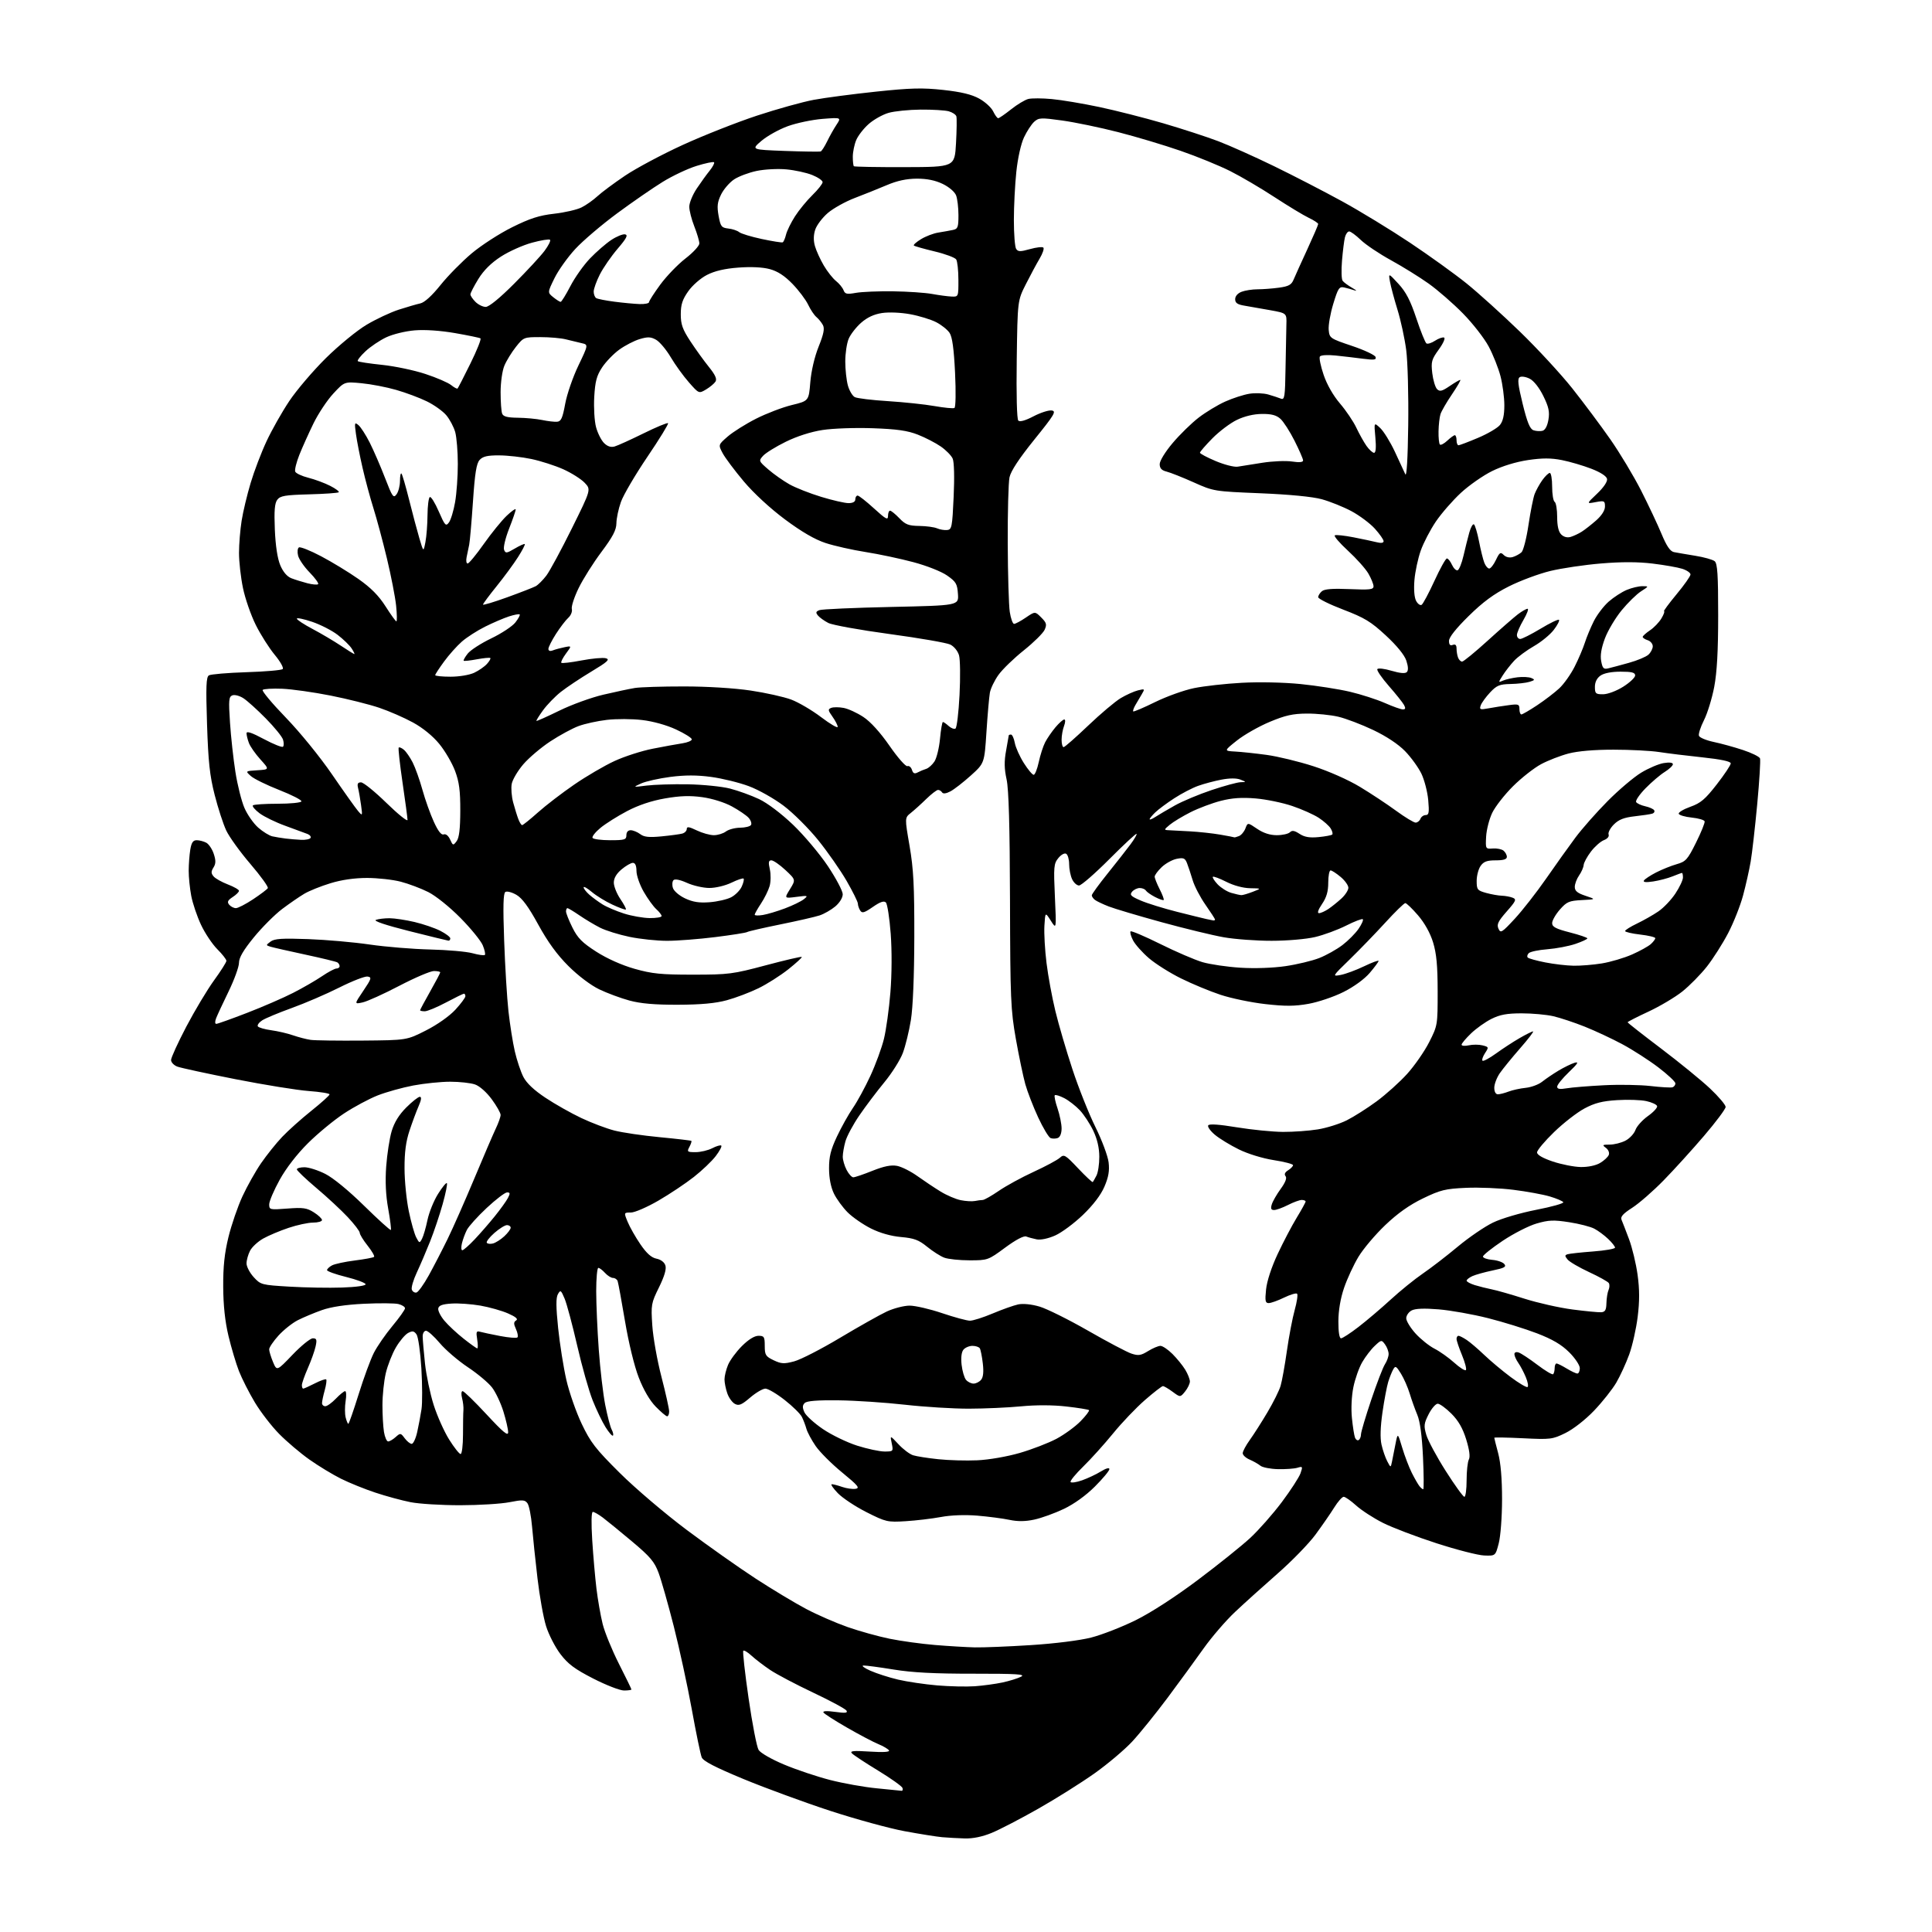 <?xml version="1.0" encoding="UTF-8" standalone="no"?>
<svg 
  version="1.1" 
  xmlns="http://www.w3.org/2000/svg" 
  xmlns:xlink="http://www.w3.org/1999/xlink" 
  xmlns:svg="http://www.w3.org/2000/svg"
  xmlns:rdf="http://www.w3.org/1999/02/22-rdf-syntax-ns#"
  xmlns:cc="http://creativecommons.org/ns#"
  xmlns:dc="http://purl.org/dc/elements/1.1/"
  viewBox="0 0 768 768"
  width="768"
  height="768"
>
<style>svg {background-color: white; }</style>"
<path stroke="none" fill="black" fill-rule="evenodd" d="M383.50,730.81C380.75,730.73 376.70,730.50 374.50,730.31C372.30,730.11 365.55,729.03 359.50,727.91C353.45,726.79 340.18,723.15 330.00,719.83C319.82,716.50 304.37,710.83 295.65,707.23C284.31,702.53 279.56,700.08 278.94,698.58C278.47,697.44 276.69,688.85 275.00,679.50C273.30,670.15 270.08,655.30 267.84,646.50C265.60,637.70 262.88,628.13 261.80,625.24C260.16,620.81 258.47,618.81 251.23,612.74C246.49,608.76 241.26,604.49 239.61,603.25C237.96,602.01 236.18,601.00 235.66,601.00C235.08,601.00 234.99,605.33 235.42,612.25C235.81,618.44 236.57,627.10 237.10,631.50C237.63,635.90 238.74,642.20 239.55,645.50C240.36,648.80 243.27,655.93 246.01,661.34C248.76,666.75 251.00,671.36 251.00,671.59C251.00,671.81 249.67,672.00 248.05,672.00C246.42,672.00 240.92,669.86 235.82,667.25C228.44,663.47 225.78,661.48 222.76,657.50C220.67,654.75 218.11,649.76 217.07,646.41C216.02,643.07 214.49,634.52 213.66,627.41C212.83,620.31 211.85,611.05 211.50,606.84C211.14,602.62 210.32,598.45 209.67,597.57C208.65,596.18 207.73,596.12 202.50,597.15C199.20,597.80 190.43,598.34 183.00,598.35C175.57,598.36 166.67,597.82 163.21,597.14C159.75,596.46 153.45,594.75 149.21,593.34C144.97,591.94 138.80,589.44 135.50,587.79C132.20,586.14 126.58,582.73 123.00,580.20C119.42,577.68 114.03,573.10 111.00,570.03C107.97,566.97 103.62,561.32 101.31,557.48C99.01,553.64 96.17,548.04 94.99,545.04C93.82,542.03 91.94,535.73 90.82,531.04C89.45,525.28 88.77,518.92 88.73,511.50C88.68,503.45 89.25,498.14 90.83,491.70C92.02,486.86 94.51,479.60 96.37,475.58C98.23,471.55 101.57,465.61 103.79,462.38C106.02,459.15 109.78,454.44 112.17,451.93C114.55,449.42 119.76,444.76 123.75,441.57C127.74,438.38 131.00,435.44 131.00,435.04C131.00,434.63 127.29,434.03 122.75,433.70C118.21,433.37 105.15,431.26 93.73,429.02C82.31,426.77 71.84,424.51 70.48,423.99C69.12,423.47 68.00,422.29 68.00,421.37C68.00,420.44 70.73,414.47 74.07,408.09C77.42,401.72 82.37,393.45 85.07,389.73C87.78,386.00 90.00,382.50 90.00,381.95C90.00,381.39 88.37,379.30 86.37,377.31C84.38,375.31 81.46,370.94 79.89,367.58C78.32,364.23 76.58,359.07 76.02,356.11C75.46,353.15 75.00,348.65 75.01,346.11C75.02,343.58 75.30,339.81 75.64,337.75C76.11,334.92 76.74,334.00 78.20,334.00C79.26,334.00 80.97,334.45 81.99,334.99C83.01,335.54 84.35,337.53 84.97,339.42C85.84,342.06 85.82,343.32 84.86,344.85C83.87,346.44 83.87,347.14 84.89,348.37C85.59,349.21 88.15,350.65 90.58,351.58C93.01,352.51 95.00,353.65 95.00,354.11C95.00,354.58 93.87,355.70 92.48,356.60C90.51,357.90 90.21,358.55 91.10,359.63C91.73,360.38 92.93,361.00 93.77,361.00C94.61,361.00 97.68,359.41 100.60,357.48C103.52,355.54 106.16,353.55 106.46,353.06C106.77,352.57 103.66,348.26 99.57,343.48C95.47,338.70 91.14,332.70 89.94,330.15C88.74,327.60 86.67,321.24 85.34,316.01C83.38,308.35 82.79,302.89 82.30,287.90C81.81,272.90 81.96,269.14 83.04,268.47C83.78,268.02 90.49,267.45 97.94,267.21C105.40,266.98 111.89,266.41 112.37,265.97C112.86,265.52 111.44,262.99 109.23,260.33C107.02,257.67 103.62,252.32 101.68,248.43C99.74,244.54 97.44,237.92 96.58,233.72C95.71,229.52 95.00,223.25 95.01,219.79C95.01,216.33 95.48,210.57 96.05,207.00C96.61,203.43 98.23,196.68 99.63,192.00C101.03,187.32 103.87,179.86 105.95,175.42C108.02,170.97 112.09,163.77 115.00,159.42C117.91,155.06 124.46,147.38 129.55,142.35C134.69,137.28 141.90,131.37 145.72,129.10C149.52,126.84 155.29,124.13 158.56,123.08C161.83,122.03 165.67,120.91 167.11,120.60C168.75,120.24 171.72,117.54 175.11,113.31C178.07,109.62 183.65,103.95 187.50,100.72C191.35,97.48 198.59,92.81 203.59,90.33C210.67,86.81 214.35,85.63 220.28,84.96C224.46,84.49 229.37,83.36 231.19,82.44C233.01,81.53 235.85,79.52 237.50,77.99C239.15,76.46 244.10,72.78 248.50,69.82C252.90,66.86 263.22,61.36 271.43,57.60C279.65,53.84 292.92,48.60 300.93,45.96C308.94,43.32 319.10,40.50 323.50,39.68C327.90,38.86 339.02,37.40 348.20,36.43C361.99,34.97 366.67,34.85 374.95,35.75C382.06,36.53 386.23,37.53 389.24,39.19C391.58,40.48 394.08,42.76 394.80,44.27C395.52,45.77 396.42,47.00 396.80,46.99C397.19,46.98 399.49,45.40 401.92,43.47C404.35,41.53 407.44,39.68 408.77,39.34C410.11,39.01 414.32,39.02 418.13,39.38C421.94,39.73 430.41,41.15 436.94,42.53C443.48,43.91 454.96,46.83 462.46,49.02C469.96,51.22 479.78,54.42 484.30,56.14C488.81,57.86 498.80,62.33 506.50,66.08C514.20,69.83 526.35,76.10 533.50,80.02C540.65,83.94 552.80,91.35 560.50,96.49C568.20,101.63 578.31,108.91 582.98,112.67C587.64,116.43 597.16,125.03 604.14,131.79C611.12,138.55 620.52,148.73 625.02,154.40C629.52,160.08 636.31,169.17 640.11,174.61C643.91,180.05 649.42,189.22 652.36,195.00C655.29,200.78 658.96,208.55 660.50,212.27C662.50,217.08 663.92,219.16 665.41,219.47C666.56,219.70 670.36,220.35 673.86,220.92C677.36,221.48 680.85,222.46 681.61,223.09C682.71,224.01 683.00,228.44 683.00,244.51C683.00,258.76 682.53,267.24 681.43,273.06C680.56,277.62 678.73,283.57 677.36,286.28C675.99,288.99 675.09,291.79 675.36,292.50C675.64,293.22 678.26,294.31 681.18,294.93C684.11,295.54 689.34,296.98 692.82,298.13C696.30,299.27 699.36,300.78 699.63,301.47C699.89,302.16 699.40,310.33 698.53,319.61C697.66,328.90 696.49,339.20 695.92,342.50C695.36,345.80 694.00,351.85 692.90,355.94C691.80,360.04 689.13,366.79 686.96,370.94C684.79,375.10 680.99,381.07 678.52,384.22C676.04,387.36 671.65,391.82 668.76,394.13C665.87,396.43 659.79,400.04 655.25,402.15C650.71,404.26 647.00,406.16 647.00,406.37C647.00,406.58 652.96,411.26 660.25,416.77C667.54,422.29 676.31,429.44 679.75,432.68C683.19,435.92 685.99,439.23 685.97,440.03C685.96,440.84 682.10,446.00 677.40,451.50C672.70,457.00 665.46,464.98 661.31,469.22C657.16,473.47 651.54,478.37 648.83,480.11C645.17,482.46 644.07,483.69 644.59,484.89C644.97,485.77 646.31,489.25 647.57,492.61C648.83,495.97 650.36,502.35 650.97,506.79C651.77,512.59 651.77,517.27 651.00,523.47C650.41,528.22 648.90,534.94 647.64,538.42C646.38,541.89 644.06,546.94 642.50,549.62C640.93,552.30 636.95,557.32 633.66,560.76C630.19,564.39 625.40,568.12 622.28,569.65C617.13,572.17 616.36,572.27 605.44,571.73C599.15,571.42 594.00,571.33 594.00,571.53C594.00,571.74 594.70,574.51 595.55,577.70C596.56,581.49 597.09,587.83 597.09,596.00C597.08,603.00 596.50,610.70 595.77,613.50C594.47,618.50 594.47,618.50 589.98,618.33C587.52,618.24 578.98,616.05 571.00,613.46C563.02,610.88 553.45,607.23 549.73,605.36C546.00,603.48 541.22,600.39 539.10,598.47C536.99,596.56 534.76,595.00 534.14,595.00C533.53,595.00 531.83,596.91 530.38,599.25C528.93,601.59 525.58,606.42 522.95,610.00C520.32,613.58 513.54,620.55 507.89,625.50C502.24,630.45 494.61,637.33 490.95,640.78C487.28,644.23 481.66,650.76 478.45,655.28C475.25,659.80 468.80,668.63 464.12,674.91C459.43,681.18 453.13,688.99 450.11,692.25C447.08,695.52 440.31,701.24 435.06,704.96C429.80,708.69 419.75,715.01 412.71,719.00C405.68,722.99 397.35,727.31 394.21,728.60C390.51,730.13 386.74,730.90 383.50,730.81zM358.33,711.86C358.79,711.94 358.98,711.44 358.76,710.75C358.53,710.06 354.18,706.96 349.09,703.86C343.99,700.76 339.30,697.67 338.66,696.99C337.74,696.01 339.23,695.86 345.75,696.28C351.17,696.63 353.79,696.46 353.38,695.80C353.04,695.25 351.12,694.12 349.13,693.30C347.13,692.48 341.55,689.54 336.72,686.76C331.89,683.99 327.67,681.28 327.34,680.75C326.96,680.13 328.67,680.04 332.00,680.50C336.07,681.06 337.08,680.94 336.49,679.98C336.06,679.30 330.11,676.09 323.26,672.85C316.41,669.61 308.71,665.55 306.15,663.83C303.59,662.11 300.27,659.57 298.76,658.18C297.25,656.78 295.77,655.89 295.47,656.20C295.17,656.50 296.11,665.02 297.58,675.12C299.04,685.23 300.83,694.46 301.56,695.63C302.31,696.83 306.72,699.36 311.69,701.44C316.54,703.48 324.77,706.24 330.00,707.58C335.23,708.92 343.55,710.41 348.50,710.88C353.45,711.35 357.88,711.79 358.33,711.86zM387.50,670.31C390.80,670.07 395.75,669.40 398.50,668.81C401.25,668.22 404.57,667.19 405.88,666.52C407.82,665.53 404.29,665.31 386.88,665.32C371.58,665.34 362.59,664.87 355.26,663.67C349.62,662.75 344.22,662.03 343.26,662.07C342.29,662.11 343.52,663.04 346.00,664.14C348.48,665.24 353.43,666.83 357.00,667.67C360.57,668.51 367.55,669.54 372.50,669.97C377.45,670.39 384.20,670.54 387.50,670.31zM387.50,654.86C390.80,654.93 400.80,654.53 409.72,653.96C419.20,653.36 429.18,652.11 433.72,650.96C438.00,649.87 446.00,646.75 451.50,644.03C457.61,641.00 467.22,634.77 476.20,628.03C484.29,621.96 493.64,614.45 497.00,611.34C500.35,608.24 505.99,601.84 509.53,597.13C513.06,592.41 516.41,587.25 516.97,585.66C517.91,582.96 517.83,582.82 515.74,583.46C514.51,583.83 511.03,584.08 508.01,584.01C504.99,583.94 501.84,583.32 501.01,582.63C500.18,581.95 498.26,580.86 496.75,580.21C495.24,579.57 494.00,578.43 494.00,577.67C494.00,576.92 495.27,574.55 496.82,572.40C498.36,570.26 501.53,565.30 503.84,561.39C506.16,557.49 508.51,552.76 509.06,550.89C509.61,549.03 510.74,542.77 511.56,537.00C512.38,531.23 513.78,523.90 514.67,520.72C515.55,517.55 515.98,514.65 515.62,514.28C515.25,513.92 512.93,514.61 510.45,515.81C507.97,517.02 505.22,518.00 504.33,518.00C502.98,518.00 502.81,517.13 503.28,512.57C503.62,509.27 505.43,503.74 507.88,498.51C510.10,493.77 513.51,487.27 515.46,484.06C517.41,480.86 519.00,477.96 519.00,477.62C519.00,477.28 518.31,477.00 517.46,477.00C516.61,477.00 514.16,477.90 512.00,479.00C509.84,480.10 507.36,481.00 506.47,481.00C505.27,481.00 505.04,480.44 505.56,478.75C505.94,477.51 507.54,474.74 509.11,472.58C510.98,470.01 511.64,468.27 511.03,467.54C510.42,466.80 510.77,466.00 512.05,465.20C513.12,464.53 514.00,463.62 514.00,463.17C514.00,462.72 510.56,461.82 506.35,461.17C501.92,460.48 496.09,458.69 492.47,456.91C489.04,455.22 484.75,452.61 482.95,451.10C481.14,449.59 479.94,447.90 480.28,447.35C480.69,446.69 484.64,446.96 491.70,448.13C497.64,449.10 505.88,449.92 510.00,449.95C514.12,449.97 520.36,449.52 523.86,448.95C527.36,448.38 532.54,446.76 535.36,445.34C538.19,443.92 543.54,440.52 547.26,437.78C550.97,435.04 556.42,430.14 559.36,426.89C562.30,423.64 566.24,417.97 568.11,414.29C571.47,407.66 571.50,407.48 571.49,394.05C571.48,383.85 571.03,379.04 569.67,374.60C568.53,370.89 566.31,366.91 563.68,363.85C561.38,361.18 559.11,359.00 558.63,359.00C558.15,359.00 554.57,362.49 550.68,366.75C546.79,371.01 540.43,377.58 536.55,381.36C529.52,388.19 529.51,388.21 533.00,387.54C534.92,387.17 539.09,385.63 542.25,384.11C545.41,382.59 548.00,381.63 548.00,381.99C548.00,382.35 546.41,384.50 544.47,386.77C542.36,389.23 538.15,392.29 534.04,394.34C530.25,396.24 523.99,398.36 520.14,399.04C514.67,400.02 510.90,400.04 502.97,399.14C497.38,398.51 489.37,396.84 485.16,395.44C480.95,394.05 473.90,391.13 469.50,388.95C465.10,386.78 459.35,383.16 456.72,380.90C454.10,378.65 451.25,375.45 450.40,373.81C449.55,372.16 449.11,370.56 449.42,370.24C449.74,369.93 455.06,372.19 461.25,375.26C467.44,378.34 474.98,381.58 478.00,382.47C481.02,383.35 487.81,384.35 493.08,384.68C498.75,385.04 506.05,384.78 510.99,384.06C515.57,383.39 521.61,381.94 524.41,380.84C527.21,379.74 531.37,377.41 533.65,375.67C535.93,373.93 538.80,371.03 540.04,369.23C541.28,367.43 542.04,365.71 541.75,365.41C541.45,365.11 538.46,366.25 535.11,367.94C531.76,369.63 526.20,371.68 522.76,372.49C519.26,373.32 511.65,373.98 505.50,373.98C499.45,373.99 490.88,373.36 486.46,372.58C482.04,371.80 470.90,369.10 461.69,366.57C452.49,364.04 443.05,361.23 440.73,360.33C438.40,359.42 435.94,358.25 435.25,357.72C434.56,357.19 434.00,356.37 434.00,355.91C434.00,355.44 436.82,351.56 440.26,347.28C443.70,343.00 447.80,337.78 449.36,335.68C450.92,333.59 452.02,331.69 451.80,331.47C451.58,331.25 446.70,335.78 440.97,341.53C435.23,347.29 429.81,352.00 428.93,352.00C428.04,352.00 426.80,350.85 426.16,349.45C425.52,348.05 425.00,345.38 425.00,343.51C425.00,341.65 424.48,339.79 423.84,339.40C423.18,338.99 421.83,339.72 420.71,341.09C418.90,343.31 418.79,344.54 419.34,356.50C419.94,369.50 419.94,369.50 417.72,366.00C415.50,362.50 415.50,362.50 415.17,368.00C414.99,371.02 415.37,377.70 416.01,382.83C416.64,387.96 418.22,396.53 419.52,401.88C420.81,407.23 423.87,417.65 426.31,425.05C428.74,432.45 432.86,442.77 435.44,448.00C438.03,453.23 440.39,459.55 440.69,462.05C441.09,465.43 440.66,467.91 439.02,471.73C437.60,475.04 434.55,479.03 430.46,482.96C426.96,486.32 422.00,490.00 419.43,491.13C416.68,492.35 413.68,492.98 412.13,492.67C410.68,492.38 408.80,491.87 407.94,491.53C406.96,491.16 403.79,492.83 399.55,495.96C392.82,500.93 392.62,501.00 385.43,501.00C381.41,501.00 376.88,500.52 375.35,499.94C373.82,499.36 370.75,497.40 368.53,495.59C365.22,492.89 363.37,492.20 358.19,491.74C354.17,491.38 349.82,490.15 346.21,488.34C343.10,486.78 338.95,483.91 336.99,481.97C335.03,480.02 332.57,476.65 331.50,474.47C330.27,471.92 329.57,468.35 329.56,464.50C329.54,459.82 330.23,457.03 332.71,451.77C334.45,448.07 337.30,442.97 339.04,440.44C340.78,437.92 343.91,432.17 345.99,427.67C348.07,423.18 350.50,416.56 351.38,412.97C352.26,409.38 353.42,401.05 353.95,394.47C354.53,387.35 354.57,377.90 354.07,371.16C353.60,364.92 352.73,359.33 352.15,358.75C351.39,357.99 349.88,358.50 346.96,360.53C343.55,362.89 342.69,363.13 341.94,361.94C341.44,361.15 341.02,359.92 341.02,359.20C341.01,358.49 339.00,354.44 336.56,350.20C334.11,345.96 329.03,338.67 325.26,334.00C321.49,329.32 315.30,323.16 311.51,320.30C307.70,317.42 301.50,313.93 297.63,312.50C293.78,311.07 287.06,309.43 282.69,308.84C277.05,308.08 272.33,308.08 266.49,308.83C261.95,309.42 256.72,310.59 254.87,311.43C251.50,312.97 251.50,312.97 257.00,312.28C260.02,311.90 267.41,311.67 273.40,311.77C279.40,311.88 286.96,312.64 290.19,313.47C293.43,314.30 298.61,316.18 301.71,317.64C305.07,319.23 310.54,323.36 315.24,327.85C319.58,332.00 325.81,339.39 329.07,344.26C332.33,349.14 335.00,354.19 335.00,355.48C335.00,356.85 333.77,358.86 332.03,360.33C330.39,361.70 327.58,363.31 325.78,363.90C323.97,364.49 316.95,366.10 310.18,367.47C303.40,368.85 297.46,370.21 296.99,370.51C296.52,370.80 290.82,371.70 284.32,372.51C277.82,373.32 269.22,373.99 265.21,373.99C261.20,374.00 254.47,373.29 250.26,372.42C246.05,371.55 240.78,369.91 238.55,368.78C236.32,367.65 232.62,365.44 230.32,363.86C228.02,362.29 225.88,361.00 225.57,361.00C225.26,361.00 225.00,361.59 225.00,362.30C225.00,363.02 226.15,365.92 227.56,368.75C229.64,372.92 231.45,374.74 237.07,378.34C241.36,381.08 247.18,383.68 252.26,385.12C259.23,387.09 262.80,387.45 275.50,387.44C289.63,387.44 291.31,387.22 304.42,383.72C312.08,381.68 318.51,380.18 318.72,380.39C318.93,380.59 316.51,382.81 313.36,385.32C310.20,387.82 304.85,391.22 301.47,392.86C298.09,394.51 292.44,396.65 288.91,397.61C284.40,398.84 278.65,399.37 269.50,399.40C260.25,399.43 254.69,398.94 250.21,397.73C246.75,396.79 241.35,394.79 238.21,393.28C234.84,391.66 229.81,387.86 225.96,384.02C221.43,379.51 217.74,374.43 213.96,367.53C210.08,360.44 207.57,357.03 205.28,355.71C203.51,354.68 201.54,354.17 200.90,354.56C200.05,355.08 199.92,360.27 200.41,373.89C200.77,384.12 201.54,396.77 202.12,402.00C202.70,407.23 203.83,414.38 204.64,417.90C205.45,421.42 206.98,425.99 208.03,428.06C209.30,430.55 212.25,433.34 216.83,436.38C220.61,438.90 227.04,442.53 231.11,444.45C235.17,446.37 241.08,448.60 244.23,449.41C247.38,450.22 255.48,451.41 262.23,452.05C268.98,452.69 274.65,453.36 274.83,453.52C275.01,453.69 274.66,454.77 274.05,455.91C273.01,457.85 273.19,458.00 276.51,458.00C278.49,458.00 281.47,457.29 283.14,456.43C284.82,455.56 286.43,455.10 286.73,455.40C287.03,455.70 286.03,457.58 284.51,459.57C282.99,461.57 279.09,465.29 275.83,467.85C272.58,470.41 266.25,474.64 261.75,477.25C257.26,479.86 252.32,482.00 250.78,482.00C247.97,482.00 247.97,482.00 249.52,485.75C250.37,487.81 252.64,491.81 254.57,494.63C257.03,498.23 258.94,499.94 260.96,500.34C262.71,500.69 264.11,501.76 264.51,503.05C264.97,504.47 264.12,507.34 261.96,511.74C258.86,518.02 258.75,518.68 259.30,526.90C259.61,531.63 261.25,540.82 262.94,547.32C264.62,553.82 266.00,560.00 266.00,561.07C266.00,562.13 265.64,563.00 265.20,563.00C264.76,563.00 262.72,561.27 260.66,559.16C258.29,556.74 255.81,552.49 253.92,547.61C252.15,543.07 249.91,533.86 248.45,525.20C247.09,517.12 245.77,509.94 245.52,509.25C245.27,508.56 244.44,508.00 243.69,508.00C242.93,508.00 241.50,507.10 240.50,506.00C239.50,504.90 238.31,504.00 237.85,504.00C237.38,504.00 237.00,508.16 237.00,513.25C237.01,518.34 237.46,528.80 238.02,536.50C238.57,544.20 239.73,554.08 240.58,558.45C241.44,562.82 242.60,567.24 243.15,568.28C243.71,569.32 243.93,570.40 243.65,570.68C243.37,570.96 242.06,569.46 240.73,567.34C239.40,565.23 237.09,560.43 235.60,556.68C234.10,552.92 231.33,543.13 229.45,534.92C227.56,526.70 225.31,518.30 224.45,516.24C223.00,512.80 222.79,512.66 221.78,514.45C220.97,515.88 221.00,519.51 221.87,527.95C222.53,534.30 224.00,543.55 225.13,548.50C226.26,553.45 229.01,561.33 231.24,566.00C234.75,573.38 236.75,575.96 246.39,585.54C252.58,591.68 264.37,601.72 273.00,608.18C281.52,614.56 293.90,623.29 300.49,627.58C307.09,631.87 316.09,637.28 320.49,639.60C324.90,641.93 332.32,645.16 337.00,646.80C341.68,648.43 349.18,650.52 353.67,651.43C358.16,652.35 366.26,653.46 371.67,653.91C377.08,654.36 384.20,654.78 387.50,654.86zM360.00,604.70C352.81,605.15 352.16,605.00 344.50,601.14C340.10,598.93 334.95,595.52 333.05,593.56C331.16,591.60 330.08,590.00 330.65,590.00C331.23,590.00 333.09,590.48 334.79,591.08C336.49,591.67 338.87,592.01 340.08,591.83C341.94,591.55 341.09,590.52 334.73,585.31C330.58,581.91 325.85,577.18 324.23,574.81C322.60,572.44 320.96,569.38 320.57,568.00C320.19,566.62 319.38,564.50 318.78,563.28C318.18,562.05 315.10,559.01 311.93,556.53C308.76,554.04 305.31,552.00 304.26,552.00C303.22,552.00 300.49,553.60 298.21,555.55C294.82,558.46 293.71,558.92 292.14,558.07C291.08,557.51 289.71,555.62 289.11,553.87C288.50,552.13 288.00,549.63 288.00,548.32C288.00,547.01 288.64,544.41 289.41,542.56C290.19,540.70 292.66,537.34 294.91,535.09C297.52,532.48 299.91,531.00 301.50,531.00C303.75,531.00 304.00,531.40 304.00,535.02C304.00,538.63 304.36,539.20 307.53,540.72C310.58,542.17 311.69,542.23 315.73,541.15C318.30,540.46 326.50,536.25 333.95,531.79C341.40,527.34 349.75,522.64 352.50,521.35C355.25,520.07 359.33,519.02 361.56,519.01C363.80,519.00 369.62,520.35 374.50,522.00C379.38,523.65 384.37,525.00 385.58,525.00C386.80,525.00 390.88,523.70 394.65,522.11C398.42,520.52 402.96,518.91 404.73,518.53C406.70,518.12 410.03,518.45 413.23,519.39C416.13,520.24 424.80,524.55 432.50,528.96C440.20,533.38 447.96,537.48 449.75,538.07C452.51,538.99 453.53,538.84 456.37,537.08C458.22,535.94 460.44,535.00 461.29,535.00C462.15,535.00 464.30,536.46 466.08,538.23C467.86,540.01 470.14,542.82 471.15,544.48C472.16,546.14 472.99,548.24 473.00,549.14C473.00,550.04 472.14,551.84 471.09,553.14C469.17,555.50 469.17,555.50 466.13,553.25C464.45,552.01 462.72,551.00 462.28,551.00C461.84,551.00 458.62,553.50 455.12,556.55C451.62,559.60 445.93,565.56 442.48,569.80C439.03,574.03 433.71,579.94 430.65,582.92C427.59,585.90 425.31,588.69 425.57,589.12C425.84,589.54 427.90,589.24 430.17,588.44C432.43,587.64 435.79,586.06 437.64,584.91C439.67,583.66 441.00,583.30 441.00,584.00C441.00,584.64 438.41,587.75 435.25,590.91C431.69,594.47 426.99,597.86 422.90,599.81C419.28,601.54 413.99,603.45 411.15,604.06C407.58,604.83 404.55,604.86 401.25,604.16C398.64,603.61 392.90,602.86 388.50,602.49C383.58,602.09 377.99,602.29 374.00,603.04C370.43,603.70 364.12,604.45 360.00,604.70zM582.11,595.00C582.60,595.00 583.00,592.05 583.00,588.43C583.00,584.82 583.40,581.11 583.89,580.18C584.48,579.08 584.11,576.33 582.84,572.20C581.46,567.74 579.74,564.74 576.95,561.95C574.78,559.78 572.33,558.00 571.52,558.00C570.71,558.00 569.08,559.88 567.91,562.17C566.03,565.87 565.92,566.80 566.99,570.42C567.65,572.66 571.12,579.11 574.71,584.75C578.29,590.39 581.62,595.00 582.11,595.00zM565.75,592.00C566.03,592.00 565.99,586.24 565.66,579.19C565.26,570.74 564.50,565.05 563.41,562.44C562.50,560.27 561.14,556.48 560.39,554.00C559.64,551.52 558.08,547.95 556.91,546.06C555.03,543.00 554.68,542.81 553.81,544.38C553.26,545.35 552.38,547.58 551.84,549.32C551.30,551.07 550.27,556.50 549.56,561.39C548.72,567.24 548.58,571.64 549.17,574.26C549.66,576.45 550.69,579.43 551.45,580.87C552.83,583.50 552.83,583.50 553.34,581.00C553.62,579.62 554.24,576.48 554.73,574.00C555.61,569.50 555.61,569.50 557.40,575.47C558.38,578.75 560.10,583.25 561.21,585.47C562.33,587.69 563.69,590.06 564.24,590.75C564.79,591.44 565.47,592.00 565.75,592.00zM388.51,580.49C393.10,580.28 400.29,579.04 405.37,577.57C410.23,576.16 416.80,573.62 419.97,571.94C423.13,570.25 427.44,567.11 429.55,564.95C431.65,562.80 433.15,560.82 432.89,560.55C432.62,560.29 428.56,559.63 423.86,559.10C418.54,558.49 411.77,558.47 405.91,559.04C400.73,559.54 391.42,559.96 385.21,559.97C379.00,559.99 367.52,559.28 359.71,558.40C351.89,557.52 340.01,556.73 333.31,556.65C324.86,556.55 320.74,556.88 319.88,557.72C318.95,558.65 318.93,559.54 319.77,561.40C320.39,562.75 323.70,565.76 327.14,568.09C330.57,570.42 336.69,573.38 340.73,574.67C344.77,575.95 349.67,577.00 351.62,577.00C355.09,577.00 355.14,576.93 354.48,573.75C353.79,570.50 353.79,570.50 357.15,574.10C358.99,576.09 361.61,578.06 362.97,578.49C364.33,578.92 368.83,579.63 372.97,580.06C377.11,580.50 384.10,580.69 388.51,580.49zM183.10,578.00C183.62,578.00 184.05,574.51 184.05,570.25C184.05,565.99 184.12,561.60 184.22,560.50C184.31,559.40 184.07,557.26 183.67,555.75C183.27,554.20 183.37,553.00 183.90,553.00C184.42,553.00 188.70,557.16 193.42,562.25C200.03,569.38 202.00,571.00 202.00,569.34C202.00,568.15 201.14,564.42 200.10,561.06C199.05,557.69 197.03,553.42 195.61,551.56C194.19,549.70 189.87,546.07 186.00,543.50C182.14,540.93 177.11,536.62 174.83,533.92C172.55,531.21 170.08,529.00 169.34,529.00C168.60,529.00 168.01,530.01 168.02,531.25C168.03,532.49 168.44,537.33 168.94,542.00C169.44,546.67 171.00,554.10 172.40,558.50C173.80,562.90 176.57,569.09 178.55,572.25C180.53,575.41 182.58,578.00 183.10,578.00zM163.65,573.96C164.28,573.98 165.27,571.86 165.85,569.25C166.43,566.64 167.20,562.54 167.56,560.15C167.92,557.76 167.89,550.47 167.50,543.94C167.10,537.33 166.24,531.35 165.56,530.42C164.57,529.06 163.94,528.96 162.20,529.89C161.03,530.52 158.85,533.10 157.38,535.62C155.90,538.14 154.09,542.75 153.36,545.85C152.63,548.96 152.03,554.65 152.03,558.50C152.02,562.35 152.30,567.19 152.64,569.25C152.98,571.31 153.73,573.00 154.30,573.00C154.87,573.00 156.22,572.21 157.28,571.25C159.14,569.58 159.29,569.60 160.86,571.71C161.76,572.93 163.02,573.94 163.65,573.96zM540.10,572.44C540.60,572.13 541.01,571.12 541.01,570.19C541.02,569.26 542.85,563.10 545.07,556.50C547.29,549.90 549.75,543.50 550.55,542.29C551.35,541.07 552.00,539.24 552.00,538.23C552.00,537.21 551.36,535.51 550.58,534.44C549.19,532.54 549.10,532.55 546.49,535.00C545.01,536.38 542.77,539.30 541.50,541.50C540.22,543.70 538.64,548.19 537.98,551.47C537.27,554.96 537.03,560.04 537.41,563.70C537.76,567.15 538.31,570.65 538.63,571.48C538.95,572.31 539.61,572.74 540.10,572.44zM138.46,566.00C138.70,566.00 140.54,560.71 142.56,554.25C144.57,547.79 147.29,540.40 148.59,537.83C149.89,535.26 153.21,530.45 155.98,527.12C158.74,523.80 161.00,520.63 161.00,520.06C161.00,519.50 159.83,518.74 158.39,518.38C156.96,518.02 150.77,517.98 144.64,518.27C137.33,518.63 131.59,519.50 127.95,520.79C124.90,521.87 120.59,523.68 118.38,524.80C116.17,525.93 112.71,528.69 110.68,530.93C108.66,533.17 107.00,535.62 107.00,536.38C107.00,537.14 107.69,539.40 108.52,541.40C110.05,545.05 110.05,545.05 116.29,538.53C119.73,534.94 123.35,532.00 124.35,532.00C125.87,532.00 126.05,532.52 125.45,535.25C125.06,537.04 123.67,540.92 122.37,543.87C121.07,546.83 120.00,549.87 120.00,550.62C120.00,551.38 120.24,552.00 120.54,552.00C120.84,552.00 122.91,551.07 125.14,549.93C127.37,548.79 129.41,548.07 129.67,548.34C129.93,548.60 129.67,550.54 129.08,552.66C128.49,554.77 128.01,557.06 128.01,557.75C128.00,558.44 128.59,559.00 129.31,559.00C130.04,559.00 131.92,557.65 133.50,556.00C135.08,554.35 136.75,553.00 137.20,553.00C137.65,553.00 137.74,554.78 137.39,556.95C137.04,559.13 137.05,562.05 137.40,563.45C137.75,564.85 138.23,566.00 138.46,566.00zM607.22,551.36C607.64,551.10 607.33,549.33 606.53,547.43C605.74,545.52 604.39,542.97 603.54,541.76C602.69,540.55 602.00,538.99 602.00,538.31C602.00,537.56 602.70,537.30 603.75,537.66C604.71,537.99 608.05,540.20 611.16,542.56C614.27,544.92 617.08,546.59 617.41,546.26C617.73,545.93 618.00,544.84 618.00,543.83C618.00,542.83 618.34,542.00 618.75,542.00C619.16,542.01 620.97,542.91 622.77,544.00C624.57,545.10 626.49,546.00 627.02,546.00C627.56,546.00 628.00,545.04 628.00,543.87C628.00,542.69 626.10,539.85 623.75,537.52C620.70,534.49 617.11,532.38 611.00,530.03C606.33,528.23 597.55,525.51 591.50,523.98C585.45,522.45 576.62,520.88 571.88,520.49C566.06,520.01 562.58,520.16 561.13,520.93C559.96,521.56 559.00,522.95 559.00,524.03C559.00,525.11 560.66,527.83 562.68,530.07C564.71,532.31 568.10,535.03 570.23,536.12C572.35,537.20 575.88,539.71 578.07,541.68C580.26,543.66 582.35,544.99 582.71,544.63C583.06,544.27 582.38,541.61 581.18,538.72C579.98,535.83 579.00,532.91 579.00,532.23C579.00,531.55 579.35,531.00 579.78,531.00C580.21,531.00 581.67,531.74 583.03,532.65C584.39,533.55 587.52,536.23 590.00,538.60C592.48,540.97 597.19,544.92 600.48,547.37C603.77,549.83 606.80,551.62 607.22,551.36zM387.00,550.00C387.97,550.00 389.32,549.32 390.01,548.48C390.86,547.47 391.08,545.30 390.68,541.96C390.36,539.21 389.82,536.51 389.49,535.98C389.15,535.44 387.84,535.00 386.56,535.00C385.29,535.00 383.68,535.68 382.99,536.51C382.21,537.46 381.93,539.68 382.25,542.51C382.53,544.98 383.31,547.67 384.00,548.50C384.68,549.32 386.03,550.00 387.00,550.00zM189.72,536.00C190.02,536.00 190.00,534.40 189.69,532.45C189.20,529.44 189.37,528.98 190.80,529.39C191.74,529.66 195.33,530.42 198.78,531.08C202.23,531.74 205.35,531.99 205.69,531.64C206.04,531.29 205.78,529.81 205.11,528.34C204.14,526.22 204.16,525.52 205.18,524.89C206.06,524.35 205.03,523.46 201.98,522.12C199.52,521.03 194.56,519.63 190.97,519.00C187.38,518.38 182.21,518.01 179.48,518.19C175.87,518.41 174.43,518.94 174.21,520.12C174.04,521.01 175.14,523.21 176.66,525.01C178.17,526.81 181.61,530.02 184.30,532.14C186.98,534.26 189.42,536.00 189.72,536.00zM533.08,532.00C533.67,532.00 536.78,529.98 539.98,527.51C543.19,525.05 548.94,520.16 552.77,516.65C556.59,513.14 562.37,508.46 565.61,506.25C568.85,504.04 575.10,499.22 579.50,495.55C583.90,491.88 590.20,487.58 593.50,485.99C596.89,484.35 604.38,482.15 610.73,480.91C616.90,479.71 621.72,478.35 621.43,477.89C621.15,477.43 618.73,476.40 616.06,475.61C613.40,474.82 606.90,473.63 601.63,472.97C596.36,472.30 587.88,471.95 582.77,472.18C574.55,472.55 572.61,473.02 565.68,476.37C560.31,478.96 555.59,482.30 550.68,486.98C546.73,490.74 541.93,496.41 540.01,499.60C538.09,502.78 535.52,508.34 534.29,511.94C532.86,516.12 532.04,520.95 532.03,525.25C532.01,529.42 532.41,532.00 533.08,532.00zM636.50,521.64C638.08,521.53 638.52,520.76 638.58,518.00C638.63,516.08 639.01,513.73 639.42,512.80C639.84,511.86 639.89,510.63 639.53,510.05C639.18,509.48 635.65,507.51 631.69,505.68C627.74,503.84 623.89,501.60 623.14,500.68C621.99,499.28 621.99,498.95 623.14,498.58C623.89,498.34 628.44,497.84 633.25,497.48C638.06,497.12 642.00,496.43 642.00,495.95C642.00,495.47 640.76,493.91 639.25,492.48C637.74,491.04 635.28,489.22 633.78,488.43C632.29,487.63 627.79,486.47 623.78,485.85C617.60,484.89 615.61,484.97 610.80,486.37C607.68,487.28 601.61,490.38 597.31,493.26C593.01,496.14 589.50,498.95 589.50,499.50C589.50,500.05 591.15,500.64 593.17,500.81C595.19,500.97 597.36,501.72 597.98,502.47C598.90,503.58 598.03,504.06 593.35,505.03C590.19,505.69 586.57,506.70 585.30,507.27C584.04,507.85 583.00,508.66 583.00,509.08C583.00,509.50 584.46,510.30 586.25,510.85C588.04,511.40 591.08,512.16 593.00,512.54C594.92,512.91 600.77,514.58 606.00,516.25C611.23,517.91 619.77,519.84 625.00,520.53C630.23,521.21 635.40,521.71 636.50,521.64zM165.55,513.80C166.26,513.63 168.46,510.57 170.44,507.00C172.41,503.43 175.79,496.90 177.94,492.50C180.09,488.10 184.86,477.30 188.54,468.50C192.22,459.70 196.08,450.73 197.11,448.56C198.15,446.40 199.00,443.98 199.00,443.20C199.00,442.41 197.42,439.61 195.48,436.98C193.42,434.17 190.66,431.73 188.83,431.09C187.11,430.49 182.67,430.00 178.96,430.00C175.25,430.00 168.65,430.68 164.29,431.50C159.92,432.33 153.57,434.10 150.17,435.43C146.77,436.77 140.72,440.00 136.74,442.63C132.76,445.25 126.31,450.57 122.41,454.45C118.04,458.79 113.72,464.38 111.17,469.00C108.89,473.12 107.02,477.51 107.01,478.74C107.00,480.90 107.24,480.96 114.25,480.42C120.44,479.94 121.97,480.16 124.75,481.92C126.54,483.05 128.00,484.43 128.00,484.99C128.00,485.54 126.41,486.00 124.47,486.00C122.53,486.00 118.14,486.94 114.72,488.09C111.30,489.23 106.77,491.14 104.65,492.33C102.54,493.51 100.17,495.70 99.40,497.19C98.63,498.68 98.00,500.95 98.00,502.23C98.00,503.51 99.28,505.96 100.84,507.67C103.62,510.71 103.97,510.80 115.09,511.46C121.37,511.84 130.78,512.00 136.00,511.82C141.61,511.63 145.43,511.09 145.33,510.50C145.24,509.95 141.75,508.65 137.58,507.61C133.41,506.58 130.00,505.35 130.00,504.90C130.00,504.44 130.89,503.59 131.98,503.01C133.07,502.43 137.16,501.55 141.06,501.06C144.97,500.57 148.41,499.92 148.70,499.63C149.00,499.33 147.84,497.32 146.12,495.15C144.40,492.99 143.00,490.70 143.00,490.06C143.00,489.43 140.87,486.64 138.27,483.86C135.67,481.08 130.05,475.85 125.77,472.25C121.50,468.64 118.00,465.31 118.00,464.84C118.00,464.38 119.36,464.00 121.03,464.00C122.70,464.00 126.41,465.18 129.28,466.63C132.41,468.20 138.61,473.29 144.74,479.31C150.37,484.83 155.15,489.16 155.37,488.93C155.58,488.69 155.11,484.90 154.32,480.50C153.34,475.09 153.09,469.63 153.52,463.65C153.88,458.79 154.85,452.49 155.69,449.66C156.73,446.18 158.60,443.14 161.48,440.26C163.82,437.92 166.25,436.00 166.88,436.00C167.65,436.00 167.50,437.22 166.39,439.75C165.49,441.81 163.86,446.20 162.77,449.50C161.35,453.76 160.78,458.11 160.81,464.50C160.82,469.45 161.59,477.09 162.51,481.48C163.42,485.87 164.75,490.56 165.46,491.90C166.68,494.24 166.79,494.26 167.76,492.43C168.32,491.37 169.29,488.02 169.92,485.00C170.55,481.98 172.43,477.32 174.10,474.65C175.76,471.98 177.36,470.03 177.64,470.31C177.92,470.59 177.17,474.35 175.96,478.66C174.75,482.97 172.51,489.65 170.97,493.50C169.44,497.35 167.05,502.92 165.67,505.88C164.29,508.83 163.40,511.89 163.71,512.67C164.01,513.46 164.84,513.96 165.55,513.80zM183.77,497.00C184.22,497.00 186.40,495.09 188.61,492.75C190.83,490.41 194.46,486.25 196.67,483.50C198.89,480.75 201.24,477.49 201.89,476.25C202.86,474.39 202.81,474.00 201.57,474.00C200.75,474.00 197.10,476.78 193.47,480.18C189.84,483.57 186.29,487.51 185.58,488.93C184.86,490.34 183.98,492.74 183.62,494.25C183.26,495.76 183.33,497.00 183.77,497.00zM195.97,494.30C197.06,494.01 199.08,492.73 200.47,491.44C201.86,490.15 203.00,488.62 203.00,488.05C203.00,487.47 202.34,487.00 201.53,487.00C200.73,487.00 198.48,488.40 196.54,490.10C194.60,491.81 193.23,493.56 193.50,494.01C193.78,494.45 194.89,494.58 195.97,494.30zM387.50,477.42C388.60,477.20 390.01,477.02 390.64,477.01C391.26,477.01 394.13,475.38 397.02,473.40C399.90,471.41 406.13,468.01 410.87,465.83C415.61,463.65 420.30,461.14 421.28,460.25C422.96,458.73 423.42,458.99 428.57,464.44C431.60,467.64 434.22,470.09 434.40,469.88C434.58,469.67 435.24,468.52 435.86,467.32C436.49,466.11 437.00,462.74 436.99,459.82C436.98,456.30 436.17,452.81 434.60,449.50C433.29,446.75 430.88,443.08 429.26,441.35C427.63,439.62 424.84,437.45 423.06,436.53C421.27,435.61 419.58,435.09 419.29,435.37C419.01,435.66 419.50,438.02 420.39,440.62C421.27,443.23 422.00,446.80 422.00,448.57C422.00,450.51 421.40,452.02 420.50,452.36C419.68,452.68 418.38,452.70 417.63,452.41C416.88,452.12 414.66,448.42 412.69,444.19C410.73,439.96 408.43,434.02 407.58,431.00C406.74,427.98 405.04,419.88 403.82,413.00C401.78,401.48 401.59,397.18 401.49,358.00C401.41,328.19 401.00,313.80 400.13,309.80C399.20,305.55 399.15,302.65 399.94,298.37C400.52,295.21 401.00,292.49 401.00,292.32C401.00,292.14 401.40,292.00 401.89,292.00C402.38,292.00 403.06,293.50 403.40,295.32C403.74,297.15 405.36,300.75 406.99,303.32C408.62,305.90 410.38,308.00 410.90,308.00C411.41,308.00 412.32,305.73 412.92,302.95C413.51,300.17 414.66,296.63 415.46,295.07C416.27,293.51 418.11,290.84 419.55,289.12C421.00,287.40 422.58,286.00 423.06,286.00C423.56,286.00 423.52,287.14 422.98,288.57C422.44,289.98 422.00,292.45 422.00,294.07C422.00,295.68 422.36,297.00 422.80,297.00C423.24,297.00 427.62,293.15 432.55,288.45C437.47,283.75 443.30,278.84 445.50,277.52C447.70,276.21 450.79,274.82 452.36,274.43C455.11,273.76 455.16,273.81 453.86,275.99C453.11,277.23 451.96,279.19 451.30,280.34C450.64,281.49 450.27,282.60 450.47,282.80C450.67,283.01 454.59,281.34 459.17,279.09C463.75,276.84 470.72,274.34 474.66,273.54C478.59,272.73 487.14,271.77 493.66,271.42C500.54,271.04 510.31,271.25 517.00,271.92C523.33,272.56 532.14,273.93 536.60,274.98C541.05,276.03 547.29,278.04 550.47,279.44C553.65,280.85 556.88,282.00 557.66,282.00C558.70,282.00 558.82,281.54 558.13,280.25C557.61,279.29 554.89,275.88 552.08,272.68C549.27,269.47 547.21,266.46 547.51,265.99C547.80,265.51 550.34,265.80 553.15,266.64C556.49,267.63 558.59,267.81 559.23,267.17C559.88,266.52 559.81,264.96 559.04,262.62C558.30,260.38 555.29,256.68 550.88,252.60C544.92,247.08 542.44,245.58 533.95,242.33C528.48,240.24 524.00,238.02 524.00,237.39C524.00,236.76 524.67,235.69 525.50,235.00C526.54,234.14 529.86,233.89 536.50,234.18C544.58,234.53 546.00,234.36 546.00,233.05C545.99,232.20 545.07,229.93 543.95,228.00C542.83,226.07 539.17,221.98 535.82,218.90C532.46,215.81 530.12,213.07 530.61,212.80C531.10,212.53 534.42,212.88 538.00,213.58C541.58,214.28 545.74,215.16 547.25,215.54C549.02,215.99 550.00,215.84 550.00,215.12C550.00,214.51 548.43,212.27 546.52,210.15C544.60,208.03 540.40,204.90 537.19,203.18C533.97,201.47 528.67,199.34 525.42,198.45C521.70,197.44 512.63,196.56 501.00,196.08C482.64,195.33 482.44,195.30 474.50,191.74C470.10,189.77 465.26,187.85 463.75,187.47C461.75,186.97 461.00,186.16 461.00,184.49C461.00,183.18 463.22,179.57 466.16,176.10C468.99,172.75 473.62,168.22 476.45,166.04C479.27,163.86 484.03,160.98 487.04,159.63C490.04,158.28 494.37,156.88 496.66,156.52C498.95,156.15 502.32,156.29 504.16,156.82C506.00,157.35 508.25,158.09 509.16,158.46C510.65,159.07 510.84,157.83 511.02,146.32C511.13,139.27 511.29,131.47 511.36,129.00C511.50,124.50 511.50,124.50 505.00,123.32C501.43,122.67 496.81,121.86 494.75,121.52C491.89,121.05 491.00,120.44 491.00,118.93C491.00,117.73 492.00,116.57 493.57,115.98C494.98,115.44 497.84,115.00 499.93,115.00C502.01,115.00 505.85,114.71 508.45,114.35C512.29,113.82 513.38,113.22 514.25,111.10C514.85,109.67 517.28,104.28 519.67,99.12C522.05,93.95 524.00,89.43 524.00,89.05C524.00,88.68 522.31,87.57 520.25,86.59C518.19,85.61 512.08,81.91 506.67,78.38C501.27,74.84 493.33,70.17 489.02,68.01C484.71,65.84 475.86,62.22 469.34,59.97C462.83,57.71 451.65,54.36 444.50,52.53C437.35,50.69 427.35,48.62 422.28,47.91C413.78,46.73 412.92,46.77 411.10,48.41C410.02,49.39 408.20,52.18 407.06,54.60C405.84,57.18 404.58,62.86 404.01,68.26C403.47,73.34 403.03,82.00 403.03,87.50C403.03,93.00 403.43,98.13 403.92,98.91C404.67,100.09 405.54,100.11 409.43,99.02C411.98,98.31 414.37,98.04 414.75,98.42C415.14,98.81 414.47,100.78 413.26,102.81C412.05,104.84 409.59,109.42 407.78,113.00C404.50,119.50 404.50,119.50 404.17,142.87C403.97,156.89 404.22,166.62 404.79,167.19C405.40,167.80 407.59,167.19 410.82,165.50C413.61,164.04 416.87,162.99 418.07,163.17C419.99,163.46 419.19,164.80 411.16,174.75C405.07,182.31 401.83,187.23 401.29,189.75C400.86,191.81 400.54,203.62 400.59,216.00C400.64,228.38 401.00,240.64 401.40,243.25C401.80,245.86 402.57,248.00 403.11,248.00C403.66,248.00 405.76,246.88 407.78,245.50C411.46,243.00 411.46,243.00 413.91,245.46C416.01,247.56 416.20,248.26 415.25,250.36C414.63,251.71 410.92,255.37 407.01,258.50C403.09,261.62 398.57,265.99 396.96,268.21C395.36,270.42 393.80,273.65 393.49,275.37C393.19,277.09 392.57,284.11 392.13,290.96C391.32,303.41 391.32,303.41 385.91,308.29C382.93,310.97 379.29,313.80 377.81,314.58C376.10,315.48 374.89,315.63 374.50,315.00C374.16,314.45 373.44,314.00 372.89,314.00C372.35,314.00 370.24,315.62 368.20,317.61C366.17,319.60 363.40,322.09 362.07,323.15C359.63,325.08 359.63,325.08 361.57,336.29C363.14,345.42 363.49,352.15 363.45,372.50C363.42,388.05 362.90,400.52 362.09,405.49C361.38,409.89 359.94,415.77 358.90,418.55C357.86,421.33 354.56,426.57 351.57,430.19C348.58,433.82 344.10,439.75 341.62,443.38C339.13,447.01 336.63,451.67 336.06,453.74C335.48,455.81 335.01,458.53 335.01,459.80C335.00,461.06 335.69,463.43 336.53,465.05C337.36,466.67 338.57,468.00 339.20,468.00C339.83,468.00 343.25,466.84 346.81,465.41C351.40,463.58 354.23,463.01 356.58,463.45C358.39,463.79 362.04,465.62 364.69,467.52C367.34,469.41 371.48,472.18 373.90,473.66C376.32,475.15 379.92,476.69 381.90,477.09C383.88,477.49 386.40,477.64 387.50,477.42zM628.35,463.91C631.26,463.96 634.34,463.32 636.06,462.30C637.64,461.37 639.20,459.92 639.52,459.08C639.85,458.23 639.34,456.99 638.36,456.28C636.82,455.14 636.99,455.00 639.86,455.00C641.64,455.00 644.46,454.30 646.12,453.44C647.79,452.58 649.58,450.66 650.11,449.19C650.63,447.71 652.87,445.22 655.08,443.65C657.29,442.08 658.93,440.29 658.73,439.68C658.52,439.06 656.59,438.17 654.43,437.70C652.27,437.22 647.04,437.05 642.82,437.32C636.90,437.69 633.91,438.46 629.82,440.65C626.89,442.22 621.46,446.44 617.75,450.04C614.04,453.63 611.00,457.26 611.00,458.10C611.00,459.07 613.25,460.37 617.25,461.72C620.69,462.87 625.68,463.86 628.35,463.91zM595.43,435.00C596.22,435.00 598.14,434.51 599.68,433.92C601.23,433.32 604.30,432.65 606.50,432.43C608.70,432.20 611.62,431.12 613.00,430.02C614.37,428.92 617.30,426.94 619.50,425.61C621.70,424.29 624.57,422.89 625.88,422.49C627.75,421.93 627.27,422.74 623.63,426.22C621.08,428.66 619.00,431.24 619.00,431.96C619.00,432.91 620.01,433.09 622.75,432.62C624.81,432.26 631.45,431.72 637.50,431.41C643.55,431.09 651.93,431.23 656.11,431.71C660.30,432.20 664.24,432.42 664.86,432.21C665.49,432.00 666.00,431.30 666.00,430.66C666.00,430.01 662.96,427.16 659.25,424.33C655.54,421.50 649.12,417.37 645.00,415.15C640.88,412.93 634.11,409.77 629.96,408.11C625.82,406.46 620.19,404.59 617.46,403.96C614.73,403.33 609.07,402.82 604.88,402.82C599.04,402.82 596.24,403.34 592.88,405.02C590.47,406.22 586.81,408.83 584.75,410.81C582.69,412.79 581.00,414.80 581.00,415.28C581.00,415.76 582.29,415.88 583.87,415.53C585.45,415.18 587.91,415.19 589.33,415.55C591.82,416.17 591.86,416.29 590.32,418.63C589.45,419.97 588.99,421.33 589.32,421.65C589.64,421.97 592.06,420.68 594.70,418.77C597.34,416.86 601.56,414.10 604.09,412.65C606.61,411.19 609.01,410.00 609.41,410.00C609.82,410.00 607.49,413.04 604.24,416.75C601.00,420.46 597.36,424.92 596.17,426.65C594.98,428.39 594.00,430.98 594.00,432.40C594.00,433.99 594.56,435.00 595.43,435.00zM144.09,413.65C161.69,413.50 161.69,413.50 169.34,409.61C173.81,407.35 178.66,403.92 181.00,401.39C183.20,399.00 185.00,396.58 185.00,396.02C185.00,395.46 184.75,395.00 184.44,395.00C184.14,395.00 180.92,396.57 177.29,398.50C173.67,400.43 169.87,402.00 168.85,402.00C167.83,402.00 167.00,401.82 167.00,401.59C167.00,401.36 168.80,398.00 171.00,394.12C173.20,390.24 175.00,386.82 175.00,386.53C175.00,386.24 173.87,386.00 172.49,386.00C171.11,386.00 164.93,388.64 158.74,391.87C152.56,395.10 146.00,398.07 144.16,398.47C140.81,399.20 140.81,399.20 144.43,393.85C147.69,389.01 147.85,388.47 146.11,388.19C145.05,388.02 139.99,389.99 134.86,392.57C129.73,395.15 121.25,398.80 116.01,400.69C110.78,402.58 105.47,404.79 104.22,405.61C102.96,406.42 102.19,407.49 102.49,407.99C102.80,408.48 105.17,409.17 107.77,409.53C110.37,409.88 114.30,410.79 116.50,411.56C118.70,412.32 121.85,413.13 123.50,413.37C125.15,413.60 134.42,413.73 144.09,413.65zM85.98,407.00C86.49,407.00 92.01,405.03 98.24,402.62C104.47,400.22 112.70,396.64 116.53,394.68C120.36,392.72 125.53,389.74 128.00,388.06C130.47,386.38 133.06,385.01 133.75,385.00C134.44,385.00 135.00,384.58 135.00,384.06C135.00,383.54 134.60,382.87 134.10,382.56C133.61,382.26 127.87,380.87 121.35,379.47C114.83,378.07 108.63,376.66 107.56,376.34C105.65,375.75 105.65,375.73 107.56,374.29C109.11,373.13 112.12,372.93 122.50,373.31C129.65,373.57 140.68,374.54 147.00,375.47C153.32,376.39 164.12,377.28 171.00,377.44C177.88,377.60 185.46,378.27 187.85,378.93C190.24,379.59 192.44,379.89 192.74,379.60C193.03,379.30 192.66,377.59 191.91,375.78C191.17,373.98 187.17,369.07 183.03,364.88C178.76,360.55 173.24,356.12 170.27,354.62C167.39,353.17 162.46,351.31 159.31,350.49C156.16,349.67 150.12,349.00 145.90,349.00C140.94,349.00 135.78,349.74 131.36,351.10C127.58,352.25 122.92,354.12 121.00,355.26C119.08,356.39 115.09,359.14 112.15,361.35C109.22,363.57 104.15,368.64 100.90,372.62C96.74,377.72 95.00,380.69 95.00,382.72C95.00,384.31 93.15,389.41 90.90,394.05C88.64,398.70 86.40,403.51 85.92,404.75C85.40,406.10 85.42,407.00 85.98,407.00zM625.50,383.89C628.25,383.94 633.33,383.53 636.78,382.97C640.24,382.40 645.62,380.81 648.75,379.43C651.87,378.05 655.23,376.19 656.22,375.30C657.20,374.42 658.00,373.35 658.00,372.94C658.00,372.53 655.30,371.88 652.00,371.50C648.70,371.12 646.00,370.49 646.00,370.10C646.00,369.71 648.14,368.37 650.75,367.12C653.36,365.87 657.18,363.70 659.24,362.29C661.30,360.89 664.34,357.70 665.99,355.20C667.65,352.70 669.00,349.83 669.00,348.83C669.00,347.82 668.83,347.00 668.62,347.00C668.41,347.00 666.73,347.62 664.87,348.37C663.02,349.12 659.55,350.03 657.18,350.39C654.29,350.83 653.07,350.70 653.49,350.01C653.85,349.44 656.02,348.00 658.32,346.82C660.62,345.64 664.30,344.16 666.50,343.53C670.13,342.50 670.84,341.71 674.20,334.95C676.24,330.85 677.78,327.05 677.62,326.50C677.47,325.95 675.16,325.27 672.50,325.00C669.84,324.73 667.51,324.04 667.32,323.49C667.14,322.93 669.22,321.68 671.94,320.71C676.04,319.26 677.84,317.73 682.44,311.81C685.50,307.88 688.00,304.12 688.00,303.46C688.00,302.67 684.16,301.85 676.75,301.06C670.56,300.41 662.80,299.45 659.50,298.94C656.20,298.43 648.08,298.01 641.46,298.01C633.85,298.00 627.26,298.56 623.53,299.53C620.30,300.38 615.37,302.29 612.59,303.78C609.80,305.28 604.79,309.22 601.45,312.54C598.11,315.86 594.40,320.61 593.20,323.08C592.01,325.55 590.91,329.81 590.76,332.54C590.50,337.46 590.52,337.50 593.44,337.29C595.06,337.17 596.97,337.56 597.69,338.16C598.41,338.76 599.00,339.86 599.00,340.62C599.00,341.59 597.66,342.00 594.56,342.00C591.10,342.00 589.77,342.49 588.56,344.22C587.70,345.44 587.00,348.12 587.00,350.18C587.00,353.63 587.27,353.98 590.75,354.95C592.81,355.52 595.62,356.02 597.00,356.06C598.38,356.11 600.32,356.46 601.31,356.86C602.92,357.49 602.64,358.13 598.93,362.34C595.51,366.23 594.91,367.48 595.66,369.16C596.51,371.07 597.00,370.76 602.15,365.21C605.21,361.90 610.79,354.76 614.55,349.35C618.31,343.93 623.56,336.57 626.22,333.00C628.88,329.43 634.66,322.88 639.06,318.45C643.45,314.01 649.46,308.93 652.39,307.15C655.33,305.37 659.37,303.65 661.37,303.33C663.61,302.96 665.00,303.14 665.00,303.79C665.00,304.36 663.54,305.75 661.75,306.86C659.96,307.97 656.54,310.89 654.13,313.35C651.73,315.80 650.05,318.27 650.39,318.83C650.74,319.39 652.36,320.14 654.00,320.50C655.64,320.86 657.24,321.57 657.55,322.08C657.87,322.60 657.54,323.20 656.81,323.43C656.09,323.67 652.95,324.14 649.82,324.49C645.57,324.97 643.49,325.78 641.53,327.74C640.10,329.18 639.16,330.96 639.44,331.71C639.75,332.51 638.99,333.43 637.58,333.97C636.27,334.47 633.95,336.51 632.43,338.51C630.90,340.51 629.60,342.92 629.53,343.86C629.46,344.81 628.64,346.68 627.70,348.02C626.77,349.35 626.00,351.40 626.00,352.56C626.00,354.17 627.03,355.02 630.25,356.09C634.50,357.50 634.50,357.50 628.81,357.80C623.74,358.06 622.79,358.47 620.06,361.58C618.38,363.50 617.00,365.92 617.00,366.95C617.00,368.45 618.45,369.21 624.00,370.64C627.85,371.63 631.00,372.70 631.00,373.02C631.00,373.34 628.86,374.33 626.25,375.22C623.64,376.11 618.64,377.06 615.13,377.34C611.63,377.61 608.29,378.31 607.70,378.90C607.11,379.49 606.94,380.28 607.32,380.65C607.70,381.03 610.82,381.90 614.25,382.57C617.69,383.25 622.75,383.84 625.50,383.89zM178.25,373.93C177.84,373.89 170.79,372.16 162.59,370.10C153.28,367.75 148.33,366.09 149.42,365.67C150.38,365.30 152.81,365.01 154.83,365.01C156.85,365.02 161.33,365.70 164.78,366.51C168.24,367.33 172.85,368.90 175.03,370.02C177.21,371.13 179.00,372.48 179.00,373.02C179.00,373.56 178.66,373.97 178.25,373.93zM482.25,365.88C482.66,365.95 483.00,365.79 483.00,365.54C483.00,365.29 481.29,362.65 479.20,359.66C477.11,356.68 474.81,352.27 474.10,349.87C473.38,347.47 472.37,344.43 471.86,343.13C471.07,341.11 470.47,340.86 467.75,341.40C466.00,341.75 463.32,343.24 461.79,344.70C460.25,346.17 459.00,347.87 459.00,348.48C459.00,349.08 459.89,351.33 460.98,353.47C462.08,355.61 462.79,357.54 462.58,357.76C462.36,357.97 460.82,357.44 459.16,356.58C457.49,355.72 455.85,354.56 455.50,354.01C455.16,353.45 454.06,353.00 453.06,353.00C452.06,353.00 450.69,353.67 450.01,354.49C448.97,355.74 449.52,356.29 453.50,358.00C456.09,359.11 462.56,361.11 467.86,362.45C473.16,363.79 478.40,365.08 479.50,365.32C480.60,365.57 481.84,365.82 482.25,365.88zM258.25,364.95C260.86,364.98 263.00,364.62 263.00,364.15C263.00,363.69 262.05,362.45 260.88,361.40C259.72,360.36 257.47,357.25 255.89,354.50C254.31,351.75 253.01,348.04 253.01,346.25C253.00,344.11 252.51,343.00 251.58,343.00C250.79,343.00 248.77,344.17 247.08,345.59C245.05,347.29 244.00,349.09 244.00,350.86C244.00,352.33 245.17,355.25 246.59,357.35C248.01,359.44 249.01,361.33 248.80,361.54C248.59,361.75 246.18,360.88 243.46,359.61C240.73,358.35 237.04,356.08 235.25,354.57C233.46,353.06 232.00,352.23 232.00,352.74C232.00,353.24 233.01,354.55 234.25,355.64C235.49,356.74 237.85,358.47 239.50,359.50C241.14,360.53 244.97,362.16 248.00,363.13C251.02,364.10 255.64,364.92 258.25,364.95zM303.25,363.72C305.04,363.43 309.00,362.24 312.06,361.09C315.12,359.94 318.49,358.30 319.56,357.44C321.36,355.99 321.15,355.93 316.62,356.52C311.74,357.16 311.74,357.16 314.04,353.44C316.34,349.71 316.34,349.71 312.21,345.85C309.94,343.73 307.43,342.00 306.64,342.00C305.52,342.00 305.38,342.76 306.02,345.57C306.46,347.53 306.42,350.53 305.93,352.24C305.44,353.94 303.91,357.05 302.52,359.15C301.13,361.24 300.00,363.25 300.00,363.61C300.00,363.97 301.46,364.02 303.25,363.72zM524.31,363.00C524.99,363.00 526.67,362.26 528.03,361.35C529.39,360.44 531.74,358.55 533.25,357.16C534.76,355.77 536.00,353.85 536.00,352.90C536.00,351.95 534.62,350.01 532.92,348.59C531.23,347.17 529.43,346.00 528.92,346.00C528.42,346.00 528.00,348.19 528.00,350.86C528.00,354.38 527.32,356.72 525.53,359.36C524.00,361.61 523.54,363.00 524.31,363.00zM282.09,358.65C285.16,358.41 289.01,357.53 290.64,356.68C292.28,355.84 294.17,353.93 294.84,352.45C295.52,350.96 295.86,349.52 295.59,349.26C295.32,348.99 293.14,349.72 290.74,350.89C288.26,352.08 284.45,352.99 281.93,352.98C279.50,352.97 275.51,352.05 273.08,350.95C270.36,349.72 268.30,349.30 267.73,349.87C267.22,350.38 267.11,351.79 267.50,352.99C267.89,354.22 270.02,356.04 272.35,357.13C275.43,358.58 277.94,358.97 282.09,358.65zM493.50,355.83C494.05,355.84 496.07,355.24 498.00,354.50C501.50,353.15 501.50,353.15 496.92,353.08C494.16,353.03 490.40,352.02 487.47,350.53C484.79,349.18 482.39,348.28 482.13,348.54C481.87,348.80 482.72,350.14 484.02,351.53C485.33,352.91 487.76,354.44 489.44,354.93C491.13,355.42 492.95,355.83 493.50,355.83zM181.51,334.39C182.52,333.05 182.95,329.55 182.97,322.29C182.99,314.29 182.54,310.85 180.89,306.44C179.73,303.35 176.92,298.53 174.64,295.74C172.09,292.61 168.09,289.35 164.20,287.22C160.74,285.32 154.69,282.68 150.75,281.35C146.81,280.01 138.10,277.83 131.40,276.50C124.70,275.17 116.05,273.95 112.19,273.79C108.33,273.63 104.83,273.84 104.42,274.25C104.01,274.65 108.14,279.60 113.60,285.24C119.23,291.06 127.20,300.85 132.01,307.87C136.68,314.68 141.32,321.20 142.32,322.37C144.12,324.47 144.13,324.44 143.52,320.00C143.18,317.52 142.65,314.49 142.34,313.25C141.92,311.57 142.22,311.00 143.51,311.00C144.47,311.00 149.01,314.68 153.62,319.18C158.23,323.67 162.00,326.71 162.00,325.93C161.99,325.14 161.10,318.45 160.01,311.06C158.93,303.68 158.24,297.42 158.49,297.17C158.75,296.92 159.67,297.31 160.55,298.04C161.43,298.77 163.00,301.04 164.04,303.08C165.08,305.12 166.83,310.02 167.92,313.95C169.01,317.89 171.05,323.61 172.45,326.66C174.15,330.39 175.44,332.04 176.37,331.69C177.20,331.37 178.22,332.19 178.92,333.71C180.04,336.17 180.14,336.20 181.51,334.39zM119.69,333.85C121.45,333.93 123.13,333.60 123.44,333.10C123.74,332.61 123.20,331.90 122.24,331.52C121.28,331.14 117.35,329.69 113.50,328.30C109.65,326.92 105.01,324.66 103.18,323.29C101.36,321.92 100.17,320.51 100.53,320.15C100.90,319.79 105.32,319.50 110.35,319.50C115.38,319.50 119.65,319.08 119.82,318.56C120.00,318.05 116.05,316.02 111.06,314.06C106.06,312.10 100.96,309.60 99.73,308.50C97.50,306.50 97.50,306.50 102.31,306.19C107.13,305.89 107.13,305.89 103.52,301.89C101.53,299.69 99.48,296.76 98.96,295.38C98.43,294.00 98.00,292.25 98.00,291.48C98.00,290.53 100.13,291.24 104.91,293.80C108.72,295.83 112.13,297.20 112.50,296.83C112.88,296.45 112.87,295.18 112.50,293.99C112.12,292.80 109.04,289.01 105.65,285.58C102.27,282.14 98.27,278.53 96.76,277.56C95.25,276.58 93.28,276.06 92.38,276.41C90.95,276.96 90.83,278.32 91.43,287.27C91.80,292.90 92.77,301.71 93.58,306.86C94.38,312.01 95.99,318.42 97.15,321.12C98.30,323.81 100.78,327.35 102.64,328.99C104.51,330.63 107.04,332.19 108.27,332.46C109.50,332.73 111.85,333.12 113.50,333.33C115.15,333.53 117.94,333.77 119.69,333.85zM242.56,334.00C248.33,334.00 249.00,333.79 249.00,332.00C249.00,330.75 249.66,330.01 250.75,330.03C251.71,330.05 253.40,330.75 254.50,331.58C256.04,332.75 257.99,332.95 263.00,332.47C266.57,332.12 270.29,331.62 271.25,331.35C272.21,331.08 273.00,330.26 273.00,329.52C273.00,328.50 273.93,328.63 276.95,330.09C279.13,331.14 282.19,332.00 283.76,332.00C285.33,332.00 287.49,331.34 288.56,330.53C289.63,329.72 292.16,329.05 294.19,329.03C296.22,329.01 298.18,328.52 298.54,327.94C298.90,327.35 298.47,326.07 297.58,325.08C296.68,324.10 293.69,322.06 290.93,320.56C288.00,318.96 283.10,317.43 279.19,316.89C274.25,316.21 270.32,316.34 264.31,317.39C258.98,318.32 253.77,320.06 249.29,322.42C245.52,324.40 240.75,327.40 238.70,329.09C236.66,330.78 235.24,332.57 235.55,333.08C235.86,333.59 239.02,334.00 242.56,334.00zM490.67,332.86C490.76,332.94 491.58,332.71 492.49,332.36C493.41,332.01 494.56,330.64 495.07,329.32C495.98,326.92 495.98,326.92 499.72,329.46C502.21,331.15 504.82,332.00 507.53,332.00C509.77,332.00 512.12,331.48 512.75,330.85C513.61,329.99 514.56,330.14 516.59,331.47C518.56,332.76 520.57,333.10 524.16,332.76C526.85,332.50 529.29,332.04 529.59,331.74C529.89,331.44 529.61,330.35 528.96,329.31C528.32,328.28 526.19,326.38 524.23,325.10C522.28,323.82 517.54,321.70 513.70,320.40C509.86,319.09 503.29,317.74 499.11,317.39C493.63,316.93 489.76,317.20 485.28,318.35C481.85,319.23 476.45,321.26 473.27,322.86C470.09,324.47 466.37,326.71 465.00,327.86C462.68,329.78 462.65,329.94 464.50,330.02C465.60,330.06 469.43,330.27 473.00,330.47C476.57,330.67 481.98,331.25 485.00,331.77C488.02,332.29 490.58,332.78 490.67,332.86zM207.56,328.00C207.90,328.00 210.73,325.73 213.84,322.95C216.95,320.17 223.46,315.18 228.30,311.86C233.13,308.54 240.33,304.33 244.30,302.51C248.26,300.68 255.10,298.48 259.50,297.62C263.90,296.75 269.19,295.79 271.25,295.48C273.31,295.16 275.00,294.46 275.00,293.90C275.00,293.35 272.19,291.58 268.75,289.98C264.98,288.23 259.62,286.73 255.24,286.22C251.25,285.74 244.95,285.72 241.24,286.16C237.53,286.59 232.47,287.70 230.00,288.62C227.53,289.53 222.48,292.27 218.78,294.70C215.08,297.13 210.25,301.23 208.03,303.81C205.82,306.39 203.75,309.89 203.42,311.59C203.10,313.29 203.36,316.61 203.99,318.97C204.63,321.32 205.55,324.32 206.05,325.62C206.54,326.93 207.23,328.00 207.56,328.00zM562.73,327.00C563.46,327.00 564.32,326.32 564.64,325.50C564.95,324.68 565.90,324.00 566.75,324.00C568.01,324.00 568.18,322.96 567.74,318.01C567.44,314.72 566.21,310.00 565.01,307.51C563.80,305.03 560.89,301.01 558.53,298.59C555.85,295.83 551.12,292.69 545.87,290.19C541.27,288.00 535.02,285.62 532.00,284.91C528.98,284.20 523.35,283.63 519.50,283.66C513.92,283.69 510.92,284.36 504.69,286.97C500.39,288.77 494.54,292.10 491.69,294.37C486.50,298.50 486.50,298.50 491.00,298.75C493.48,298.88 499.10,299.48 503.50,300.08C507.90,300.68 516.26,302.70 522.08,304.58C528.22,306.56 536.00,310.01 540.58,312.78C544.94,315.41 551.40,319.68 554.95,322.28C558.50,324.88 562.00,327.00 562.73,327.00zM459.25,324.76C460.49,323.95 463.98,321.90 467.00,320.20C470.02,318.50 476.62,315.74 481.65,314.06C486.68,312.38 491.85,310.97 493.15,310.94C495.50,310.87 495.50,310.87 493.10,309.91C491.57,309.30 488.86,309.30 485.60,309.91C482.80,310.44 478.61,311.55 476.30,312.38C473.99,313.20 469.71,315.42 466.80,317.32C463.88,319.21 460.49,321.73 459.25,322.92C458.01,324.11 457.00,325.34 457.00,325.65C457.00,325.97 458.01,325.57 459.25,324.76zM364.81,307.04C365.74,306.55 367.26,305.91 368.19,305.63C369.12,305.34 370.60,304.02 371.47,302.69C372.34,301.36 373.33,297.29 373.67,293.64C374.01,289.99 374.53,287.00 374.82,287.00C375.11,287.00 376.14,287.72 377.11,288.60C378.08,289.48 379.30,289.93 379.82,289.61C380.35,289.29 381.07,283.28 381.43,276.26C381.79,269.24 381.70,262.15 381.23,260.50C380.74,258.79 379.24,256.95 377.74,256.22C376.30,255.52 365.45,253.64 353.64,252.04C341.83,250.44 330.86,248.46 329.26,247.63C327.66,246.81 325.81,245.48 325.15,244.68C324.19,243.52 324.30,243.10 325.72,242.54C326.70,242.16 339.56,241.59 354.30,241.27C381.10,240.69 381.10,240.69 380.80,236.14C380.53,232.10 380.05,231.26 376.50,228.78C374.23,227.19 368.42,224.89 363.09,223.47C357.91,222.08 349.36,220.27 344.09,219.44C338.81,218.61 331.66,217.00 328.18,215.86C323.92,214.46 318.68,211.42 312.07,206.50C306.18,202.12 299.64,196.09 295.66,191.36C292.03,187.04 288.25,182.00 287.27,180.16C285.50,176.81 285.50,176.81 289.27,173.53C291.34,171.73 296.41,168.54 300.53,166.45C304.65,164.36 311.06,161.91 314.76,161.01C321.50,159.37 321.50,159.37 322.11,151.93C322.48,147.47 323.80,141.82 325.42,137.79C327.44,132.75 327.86,130.60 327.11,129.20C326.56,128.18 325.40,126.75 324.54,126.03C323.67,125.31 322.19,123.10 321.25,121.12C320.31,119.14 317.51,115.42 315.02,112.85C311.89,109.62 309.12,107.82 306.00,106.98C303.17,106.21 298.54,105.99 293.51,106.37C288.06,106.78 284.10,107.71 281.02,109.29C278.49,110.59 275.22,113.45 273.57,115.81C271.27,119.08 270.62,121.09 270.62,124.93C270.62,128.95 271.31,130.91 274.44,135.67C276.55,138.88 279.86,143.47 281.80,145.87C284.33,149.01 285.07,150.65 284.42,151.69C283.91,152.48 282.22,153.89 280.66,154.82C277.82,156.50 277.82,156.50 273.86,152.00C271.68,149.53 268.42,145.03 266.63,142.00C264.84,138.98 262.21,135.85 260.80,135.06C258.70,133.88 257.50,133.83 254.27,134.80C252.10,135.45 248.46,137.33 246.18,138.98C243.90,140.63 240.83,143.81 239.35,146.05C237.18,149.33 236.58,151.59 236.22,157.80C235.98,162.05 236.30,167.43 236.94,169.80C237.58,172.17 239.00,175.00 240.10,176.10C241.45,177.45 242.82,177.90 244.30,177.49C245.51,177.15 250.67,174.81 255.78,172.29C260.88,169.78 265.28,167.95 265.56,168.23C265.84,168.50 262.14,174.53 257.34,181.61C252.54,188.70 247.82,196.75 246.84,199.50C245.86,202.25 245.05,206.07 245.03,208.00C245.00,210.68 243.62,213.33 239.10,219.38C235.85,223.71 231.77,230.18 230.02,233.77C228.27,237.35 227.05,241.09 227.31,242.09C227.57,243.08 226.94,244.65 225.90,245.59C224.87,246.52 222.67,249.40 221.01,251.98C219.36,254.56 218.00,257.25 218.00,257.94C218.00,258.74 218.65,258.96 219.75,258.54C220.71,258.16 222.80,257.60 224.39,257.28C227.29,256.69 227.29,256.69 224.96,259.83C223.69,261.56 222.87,263.20 223.14,263.47C223.41,263.75 227.02,263.33 231.15,262.54C235.28,261.75 239.63,261.35 240.81,261.66C242.58,262.12 241.60,263.04 235.04,266.98C230.69,269.59 225.24,273.23 222.93,275.05C220.63,276.88 217.45,280.16 215.86,282.35C214.28,284.53 213.10,286.43 213.24,286.57C213.38,286.71 217.47,284.88 222.32,282.51C227.16,280.13 235.04,277.27 239.82,276.15C244.59,275.03 250.25,273.83 252.39,273.48C254.53,273.14 263.30,272.86 271.89,272.87C281.11,272.87 291.95,273.54 298.37,274.50C304.35,275.39 311.61,277.01 314.51,278.09C317.41,279.18 322.76,282.31 326.39,285.07C330.03,287.82 333.00,289.56 333.00,288.94C333.00,288.32 332.07,286.50 330.93,284.90C329.11,282.35 329.05,281.92 330.44,281.39C331.30,281.05 333.52,281.06 335.36,281.41C337.21,281.75 340.74,283.38 343.23,285.03C346.07,286.91 349.92,291.16 353.62,296.50C356.85,301.17 360.04,304.79 360.70,304.55C361.36,304.30 362.17,304.97 362.51,306.02C362.96,307.46 363.54,307.72 364.81,307.04zM604.76,284.00C605.18,284.00 608.00,282.37 611.01,280.37C614.03,278.37 618.00,275.33 619.84,273.62C621.68,271.90 624.43,268.02 625.95,265.00C627.48,261.98 629.30,257.70 630.00,255.50C630.70,253.30 632.31,249.43 633.57,246.91C634.84,244.39 637.49,240.90 639.47,239.16C641.45,237.42 644.69,235.32 646.66,234.50C648.63,233.67 651.43,233.01 652.87,233.02C655.50,233.03 655.50,233.03 652.34,235.06C650.60,236.17 647.13,239.56 644.64,242.59C642.15,245.62 639.15,250.65 637.98,253.77C636.54,257.64 636.06,260.52 636.50,262.83C637.03,265.68 637.47,266.13 639.31,265.68C640.52,265.40 644.20,264.41 647.50,263.49C650.80,262.58 654.29,261.12 655.25,260.26C656.21,259.40 657.00,257.89 657.00,256.91C657.00,255.93 656.10,254.85 655.00,254.50C653.90,254.15 653.00,253.56 653.00,253.18C653.00,252.81 654.31,251.63 655.90,250.56C657.49,249.50 659.54,247.36 660.45,245.81C661.37,244.27 661.83,243.00 661.48,243.00C661.13,243.00 663.36,239.98 666.42,236.28C669.49,232.59 672.00,229.02 672.00,228.36C672.00,227.70 670.54,226.69 668.75,226.11C666.96,225.54 661.65,224.60 656.93,224.03C651.12,223.32 644.54,223.31 636.43,223.99C629.87,224.53 620.79,225.88 616.27,226.97C611.74,228.07 604.34,230.82 599.82,233.09C593.83,236.10 589.51,239.28 583.81,244.89C578.78,249.83 576.00,253.34 576.00,254.75C576.00,256.28 576.45,256.77 577.50,256.36C578.53,255.97 579.00,256.42 579.00,257.81C579.00,258.93 579.27,260.55 579.61,261.42C579.94,262.29 580.66,263.00 581.21,263.00C581.76,263.00 586.33,259.26 591.36,254.69C596.39,250.12 601.80,245.40 603.38,244.19C604.97,242.99 606.70,242.00 607.23,242.00C607.76,242.00 607.02,243.99 605.60,246.43C604.17,248.86 603.00,251.56 603.00,252.43C603.00,253.29 603.59,254.00 604.31,254.00C605.04,254.00 608.67,252.16 612.40,249.92C616.12,247.67 619.42,246.08 619.72,246.39C620.03,246.70 619.10,248.50 617.65,250.39C616.20,252.29 612.65,255.20 609.76,256.85C606.87,258.51 603.32,261.13 601.88,262.68C600.44,264.23 598.41,266.83 597.38,268.45C595.53,271.37 595.53,271.39 597.50,270.54C598.60,270.06 601.19,269.48 603.25,269.23C605.32,268.99 607.79,269.12 608.75,269.53C610.26,270.17 610.15,270.38 608.00,271.04C606.62,271.46 603.23,271.85 600.45,271.90C596.10,271.99 594.96,272.46 592.34,275.25C590.66,277.04 588.99,279.35 588.62,280.38C588.02,282.08 588.33,282.20 591.73,281.57C593.80,281.18 597.41,280.62 599.75,280.31C603.60,279.79 604.00,279.94 604.00,281.87C604.00,283.04 604.34,284.00 604.76,284.00zM637.25,275.98C639.10,275.97 642.54,274.68 645.25,272.98C647.86,271.34 650.00,269.32 650.00,268.50C650.00,267.34 648.69,267.00 644.22,267.00C640.61,267.00 637.61,267.58 636.22,268.56C634.78,269.57 634.00,271.15 634.00,273.06C634.00,275.71 634.32,276.00 637.25,275.98zM179.10,269.00C182.57,269.00 186.62,268.32 188.51,267.43C190.33,266.57 192.61,264.99 193.57,263.92C194.53,262.86 195.14,261.80 194.91,261.58C194.68,261.35 192.29,261.58 189.58,262.08C186.88,262.59 184.51,262.84 184.32,262.65C184.13,262.46 184.85,261.18 185.93,259.81C187.01,258.44 191.22,255.72 195.30,253.76C199.37,251.80 203.68,248.96 204.86,247.44C206.05,245.93 206.83,244.49 206.58,244.25C206.34,244.00 204.42,244.36 202.32,245.04C200.22,245.72 195.93,247.56 192.79,249.13C189.65,250.70 185.50,253.37 183.57,255.07C181.63,256.77 178.46,260.32 176.53,262.97C174.59,265.61 173.00,268.05 173.00,268.38C173.00,268.72 175.74,269.00 179.10,269.00zM140.86,260.00C141.07,260.00 140.58,258.99 139.77,257.75C138.96,256.51 136.46,254.09 134.22,252.37C131.98,250.64 127.42,248.31 124.08,247.18C120.73,246.05 118.00,245.49 118.00,245.93C118.00,246.36 120.81,248.21 124.25,250.03C127.69,251.85 132.74,254.84 135.49,256.67C138.23,258.50 140.65,260.00 140.86,260.00zM157.57,247.00C157.86,247.00 157.81,244.19 157.46,240.75C157.10,237.31 155.46,228.88 153.81,222.00C152.16,215.12 149.74,206.12 148.44,202.00C147.14,197.88 145.20,190.68 144.13,186.00C143.05,181.32 141.87,175.27 141.50,172.55C140.87,168.00 140.95,167.72 142.49,168.99C143.41,169.76 145.43,172.89 146.98,175.96C148.53,179.04 151.26,185.33 153.04,189.95C155.98,197.57 156.40,198.17 157.64,196.48C158.39,195.46 159.00,193.05 159.00,191.14C159.00,189.23 159.26,187.93 159.59,188.25C159.91,188.58 161.28,193.26 162.63,198.67C163.98,204.08 165.82,210.97 166.71,214.00C168.34,219.50 168.34,219.50 169.11,215.50C169.54,213.30 169.91,208.49 169.94,204.81C169.97,201.13 170.38,197.88 170.85,197.59C171.32,197.30 172.92,199.86 174.40,203.28C176.87,208.94 177.23,209.34 178.46,207.68C179.21,206.68 180.31,203.05 180.91,199.60C181.51,196.16 182.00,189.32 181.99,184.42C181.99,179.51 181.52,173.83 180.96,171.78C180.39,169.74 178.79,166.72 177.42,165.08C176.04,163.44 172.56,160.95 169.68,159.55C166.81,158.14 161.32,156.09 157.48,154.99C153.64,153.88 147.44,152.69 143.71,152.34C136.91,151.70 136.91,151.70 132.52,156.43C130.10,159.02 126.54,164.38 124.61,168.32C122.69,172.27 120.15,177.91 118.98,180.85C117.82,183.79 117.08,186.76 117.35,187.46C117.61,188.15 119.95,189.25 122.55,189.91C125.14,190.56 129.05,192.01 131.23,193.12C133.41,194.23 134.95,195.38 134.66,195.68C134.36,195.97 129.05,196.35 122.86,196.51C113.31,196.77 111.40,197.09 110.22,198.66C109.19,200.04 108.94,203.02 109.25,210.50C109.52,216.90 110.29,222.00 111.40,224.66C112.53,227.35 114.09,229.18 115.82,229.86C117.29,230.43 120.16,231.32 122.18,231.85C124.21,232.37 126.13,232.54 126.46,232.21C126.78,231.89 125.26,229.79 123.09,227.56C120.91,225.33 118.84,222.31 118.49,220.86C118.13,219.41 118.28,217.94 118.83,217.61C119.37,217.27 123.35,218.85 127.66,221.13C131.97,223.40 138.64,227.46 142.47,230.15C147.41,233.62 150.55,236.78 153.25,241.02C155.34,244.31 157.28,247.00 157.57,247.00zM201.60,237.44C206.88,235.53 211.98,233.54 212.94,233.03C213.90,232.52 215.81,230.61 217.19,228.80C218.56,226.98 223.12,218.54 227.33,210.04C234.98,194.59 234.98,194.59 232.39,191.89C230.97,190.40 227.15,188.00 223.92,186.54C220.68,185.09 214.99,183.26 211.27,182.47C207.54,181.68 201.76,181.03 198.40,181.02C193.76,181.00 191.92,181.43 190.66,182.83C189.39,184.23 188.77,188.10 188.01,199.37C187.46,207.46 186.79,215.19 186.51,216.54C186.23,217.89 185.77,220.12 185.48,221.50C185.20,222.88 185.38,224.00 185.90,224.00C186.41,224.00 189.30,220.51 192.30,216.25C195.31,211.99 199.40,206.95 201.39,205.05C203.37,203.16 205.00,202.02 205.00,202.53C205.00,203.04 203.82,206.47 202.37,210.16C200.92,213.85 200.02,217.62 200.37,218.53C200.95,220.03 201.35,219.99 204.63,218.06C206.62,216.88 208.42,216.08 208.61,216.28C208.81,216.48 207.61,218.80 205.93,221.44C204.26,224.08 200.44,229.28 197.45,232.98C194.45,236.69 192.00,239.99 192.00,240.32C192.00,240.65 196.32,239.35 201.60,237.44zM565.12,240.43C565.67,240.08 567.96,235.80 570.21,230.90C572.45,226.01 574.68,222.00 575.16,222.00C575.65,222.00 576.56,223.14 577.19,224.53C577.83,225.92 578.83,226.89 579.42,226.70C580.02,226.51 581.07,223.91 581.76,220.92C582.45,217.94 583.48,213.80 584.06,211.72C584.63,209.64 585.46,208.17 585.91,208.44C586.35,208.72 587.26,211.77 587.94,215.22C588.61,218.67 589.56,222.51 590.06,223.75C590.55,224.99 591.42,226.00 591.99,226.00C592.57,226.00 593.77,224.46 594.66,222.58C596.09,219.58 596.48,219.34 597.75,220.61C598.64,221.50 600.05,221.82 601.36,221.43C602.53,221.07 604.10,220.22 604.84,219.52C605.57,218.82 606.82,213.93 607.60,208.65C608.39,203.37 609.49,197.85 610.04,196.39C610.60,194.93 611.97,192.45 613.09,190.87C614.22,189.29 615.56,188.00 616.07,188.00C616.58,188.00 617.00,190.45 617.00,193.44C617.00,196.43 617.45,199.16 618.00,199.50C618.55,199.84 619.00,202.53 619.00,205.49C619.00,209.08 619.53,211.39 620.61,212.46C621.62,213.47 623.01,213.83 624.36,213.43C625.53,213.08 627.50,212.16 628.72,211.39C629.94,210.63 632.52,208.60 634.47,206.90C636.70,204.93 638.00,202.89 638.00,201.35C638.00,199.08 637.75,198.96 634.30,199.60C630.60,200.30 630.60,200.30 634.89,196.22C637.48,193.76 639.04,191.44 638.83,190.38C638.62,189.29 636.25,187.75 632.58,186.33C629.32,185.07 624.05,183.52 620.85,182.89C616.50,182.04 613.13,182.04 607.36,182.89C602.63,183.60 597.16,185.27 593.14,187.25C589.55,189.02 583.95,192.93 580.71,195.93C577.46,198.94 573.00,204.06 570.79,207.31C568.58,210.57 565.87,215.77 564.77,218.87C563.67,221.97 562.54,227.24 562.26,230.58C561.95,234.30 562.21,237.52 562.93,238.86C563.57,240.07 564.56,240.77 565.12,240.43zM376.50,210.70C378.35,210.51 378.54,209.55 379.09,197.50C379.45,189.72 379.29,183.61 378.70,182.29C378.16,181.07 376.03,178.91 373.98,177.49C371.93,176.07 367.84,173.95 364.88,172.79C360.76,171.17 356.57,170.57 346.97,170.23C339.96,169.98 331.15,170.29 326.97,170.93C322.32,171.65 316.80,173.42 312.34,175.62C308.39,177.56 304.34,180.07 303.34,181.19C301.54,183.18 301.58,183.29 305.44,186.63C307.61,188.51 311.39,191.16 313.84,192.54C316.29,193.91 321.97,196.15 326.45,197.51C330.94,198.88 335.82,200.00 337.30,200.00C339.03,200.00 340.00,199.46 340.00,198.50C340.00,197.68 340.41,197.00 340.92,197.00C341.43,197.00 344.35,199.30 347.42,202.10C352.14,206.41 353.00,206.88 353.00,205.10C353.00,203.95 353.37,203.00 353.81,203.00C354.26,203.00 355.92,204.35 357.50,206.00C359.92,208.53 361.17,209.01 365.44,209.07C368.22,209.11 371.40,209.54 372.50,210.02C373.60,210.50 375.40,210.81 376.50,210.70zM559.79,169.00C559.95,157.18 559.59,143.74 558.99,139.14C558.39,134.54 556.83,127.34 555.53,123.14C554.23,118.94 552.89,113.92 552.54,112.00C551.92,108.50 551.92,108.50 555.89,112.81C558.89,116.05 560.65,119.44 563.02,126.55C564.74,131.73 566.56,136.23 567.05,136.53C567.54,136.83 569.07,136.35 570.44,135.45C571.81,134.55 573.43,133.98 574.03,134.18C574.64,134.38 573.74,136.44 571.94,138.93C569.07,142.89 568.82,143.80 569.35,148.35C569.68,151.11 570.54,153.97 571.25,154.68C572.32,155.75 573.21,155.54 576.23,153.49C578.24,152.12 580.16,151.00 580.48,151.00C580.81,151.00 579.32,153.59 577.18,156.75C575.03,159.91 572.98,163.47 572.61,164.65C572.23,165.83 571.89,168.88 571.84,171.44C571.79,173.99 572.03,176.36 572.38,176.71C572.72,177.06 574.05,176.36 575.32,175.17C576.59,173.98 577.94,173.00 578.31,173.00C578.69,173.00 579.00,173.90 579.00,175.00C579.00,176.10 579.35,177.00 579.78,177.00C580.21,177.00 583.69,175.68 587.52,174.06C591.35,172.45 595.27,170.15 596.24,168.95C597.46,167.45 598.00,165.03 598.00,161.10C598.00,157.98 597.31,152.77 596.47,149.54C595.63,146.31 593.52,141.00 591.78,137.74C590.05,134.49 585.45,128.58 581.56,124.62C577.68,120.66 571.52,115.30 567.88,112.71C564.24,110.12 557.49,105.94 552.88,103.41C548.27,100.88 542.91,97.28 540.96,95.41C539.01,93.53 536.92,92.00 536.32,92.00C535.71,92.00 534.95,93.05 534.63,94.34C534.31,95.62 533.79,99.78 533.47,103.59C533.15,107.39 533.25,111.00 533.70,111.60C534.14,112.21 535.85,113.48 537.50,114.42C539.15,115.36 539.60,115.82 538.50,115.44C537.40,115.05 535.51,114.53 534.31,114.27C532.36,113.84 531.89,114.55 529.99,120.81C528.82,124.66 528.00,129.32 528.18,131.16C528.49,134.41 528.74,134.58 537.43,137.50C542.34,139.15 546.56,141.13 546.81,141.91C547.19,143.05 546.28,143.18 541.89,142.61C538.92,142.22 533.97,141.64 530.89,141.32C527.59,140.98 525.02,141.16 524.66,141.74C524.32,142.29 524.99,145.56 526.16,149.00C527.46,152.85 529.96,157.23 532.65,160.38C535.06,163.20 537.99,167.53 539.15,170.00C540.32,172.47 542.14,175.74 543.20,177.25C544.27,178.76 545.62,180.00 546.21,180.00C546.91,180.00 547.09,177.91 546.73,173.91C546.17,167.81 546.17,167.81 548.67,170.16C550.04,171.45 552.64,175.65 554.45,179.50C556.26,183.35 558.14,187.40 558.62,188.50C559.17,189.75 559.61,182.46 559.79,169.00zM492.00,185.51C493.38,185.29 497.80,184.59 501.82,183.95C505.85,183.32 511.14,183.09 513.57,183.46C516.50,183.90 518.00,183.75 518.00,183.04C518.00,182.44 516.47,178.92 514.61,175.23C512.75,171.53 510.22,167.60 509.00,166.50C507.37,165.03 505.43,164.51 501.62,164.55C498.35,164.58 494.71,165.45 491.67,166.92C489.03,168.19 484.65,171.50 481.94,174.25C479.22,177.01 477.00,179.58 477.00,179.96C477.00,180.34 479.81,181.83 483.25,183.28C486.69,184.73 490.62,185.74 492.00,185.51zM613.16,171.25C614.23,170.97 615.10,169.34 615.52,166.86C616.06,163.71 615.65,161.80 613.51,157.44C611.91,154.16 609.74,151.40 608.11,150.56C606.61,149.78 604.82,149.50 604.13,149.92C603.15,150.53 603.40,152.85 605.28,160.53C607.10,167.92 608.16,170.53 609.58,171.03C610.62,171.39 612.23,171.49 613.16,171.25zM221.45,167.65C223.03,167.53 223.63,166.23 224.67,160.54C225.37,156.71 227.74,149.85 229.93,145.30C233.90,137.01 233.90,137.01 231.20,136.41C229.72,136.08 226.93,135.40 225.00,134.91C223.07,134.41 218.50,134.01 214.83,134.01C208.27,134.00 208.12,134.06 205.07,137.91C203.37,140.06 201.30,143.42 200.49,145.38C199.66,147.37 199.00,152.00 199.00,155.89C199.00,159.71 199.27,163.55 199.61,164.42C200.06,165.59 201.67,166.01 205.86,166.06C208.96,166.09 213.30,166.50 215.50,166.96C217.70,167.42 220.38,167.74 221.45,167.65zM379.40,162.18C379.91,161.91 380.02,155.89 379.65,148.17C379.19,138.69 378.55,133.96 377.48,132.34C376.65,131.07 374.24,129.14 372.12,128.06C370.01,126.98 365.37,125.56 361.82,124.91C358.13,124.23 353.33,124.02 350.64,124.43C347.44,124.91 344.75,126.16 342.31,128.30C340.33,130.04 338.09,132.92 337.35,134.70C336.61,136.48 336.00,140.54 336.01,143.72C336.01,146.90 336.48,151.18 337.05,153.24C337.62,155.29 338.86,157.37 339.79,157.86C340.73,158.35 346.68,159.07 353.00,159.46C359.32,159.86 367.65,160.74 371.50,161.42C375.35,162.10 378.90,162.44 379.40,162.18zM181.89,154.44C182.11,154.23 184.41,149.75 187.00,144.50C189.60,139.24 191.39,134.74 190.99,134.50C190.59,134.25 186.04,133.31 180.88,132.41C175.11,131.41 168.96,130.99 164.89,131.32C161.19,131.62 156.19,132.84 153.55,134.08C150.95,135.31 147.22,137.82 145.26,139.67C143.30,141.51 141.93,143.27 142.23,143.56C142.52,143.86 146.87,144.52 151.90,145.04C156.92,145.56 164.66,147.19 169.10,148.66C173.55,150.12 178.15,152.11 179.34,153.08C180.53,154.04 181.68,154.65 181.89,154.44zM193.08,122.00C194.38,122.00 198.66,118.51 204.40,112.75C209.48,107.66 214.91,101.80 216.46,99.72C218.01,97.65 219.00,95.66 218.65,95.32C218.31,94.98 215.08,95.49 211.49,96.47C207.89,97.44 202.33,99.93 199.14,101.99C195.24,104.51 192.29,107.44 190.16,110.89C188.42,113.72 187.00,116.47 187.00,117.02C187.00,117.56 187.90,118.90 189.00,120.00C190.10,121.10 191.94,122.00 193.08,122.00zM254.25,120.87C256.31,120.94 258.00,120.60 258.00,120.11C258.00,119.62 260.03,116.47 262.50,113.10C264.98,109.74 269.48,105.07 272.50,102.74C275.52,100.41 277.99,97.73 278.00,96.79C278.00,95.84 277.10,92.79 276.00,90.00C274.90,87.21 274.00,83.68 274.00,82.16C274.00,80.64 275.34,77.39 276.97,74.95C278.61,72.50 280.94,69.27 282.16,67.77C283.37,66.26 284.13,64.79 283.84,64.50C283.54,64.21 280.42,64.86 276.90,65.95C273.38,67.04 267.31,69.90 263.42,72.31C259.52,74.71 251.35,80.35 245.26,84.85C239.18,89.34 231.72,95.69 228.70,98.96C225.67,102.23 221.94,107.46 220.41,110.59C217.63,116.28 217.63,116.28 219.92,118.14C221.19,119.16 222.51,120.00 222.86,120.00C223.21,119.99 224.95,117.18 226.73,113.75C228.51,110.31 232.02,105.35 234.54,102.73C237.06,100.10 240.86,96.80 242.99,95.39C245.12,93.98 247.59,92.98 248.49,93.16C249.74,93.42 249.06,94.74 245.50,98.90C242.96,101.87 239.78,106.47 238.44,109.12C237.10,111.77 236.00,114.82 236.00,115.91C236.00,116.99 236.45,118.16 237.00,118.50C237.55,118.84 240.82,119.49 244.25,119.93C247.69,120.38 252.19,120.80 254.25,120.87zM378.25,117.88C380.99,118.00 381.00,117.98 380.98,111.25C380.98,107.54 380.58,103.89 380.11,103.14C379.64,102.40 375.76,100.95 371.50,99.94C367.25,98.92 363.54,97.87 363.27,97.60C363.00,97.33 364.29,96.18 366.14,95.06C367.99,93.93 371.07,92.75 373.00,92.45C374.93,92.14 377.51,91.68 378.75,91.42C380.75,91.01 381.00,90.36 381.00,85.55C381.00,82.57 380.58,79.03 380.07,77.69C379.53,76.27 377.30,74.36 374.76,73.12C371.77,71.68 368.48,71.01 364.43,71.02C360.35,71.04 356.63,71.84 352.50,73.60C349.20,75.00 343.47,77.30 339.77,78.71C336.07,80.12 331.26,82.80 329.09,84.65C326.92,86.51 324.66,89.49 324.07,91.28C323.36,93.43 323.32,95.64 323.96,97.85C324.48,99.67 326.05,103.12 327.45,105.51C328.85,107.90 331.04,110.67 332.30,111.68C333.57,112.68 334.92,114.33 335.31,115.34C335.90,116.90 336.63,117.06 340.25,116.41C342.59,116.00 349.23,115.72 355.00,115.80C360.77,115.88 367.75,116.35 370.50,116.85C373.25,117.35 376.74,117.82 378.25,117.88zM311.14,96.33C311.49,96.16 312.09,94.78 312.46,93.26C312.83,91.74 314.44,88.47 316.02,86.00C317.60,83.53 320.72,79.72 322.95,77.55C325.18,75.37 327.00,73.06 327.00,72.41C327.00,71.75 325.13,70.47 322.85,69.56C320.57,68.64 315.95,67.64 312.60,67.33C309.24,67.01 303.93,67.29 300.81,67.94C297.68,68.59 293.63,70.11 291.81,71.32C289.99,72.53 287.67,75.23 286.65,77.30C285.16,80.34 284.97,82.00 285.65,85.79C286.43,90.05 286.80,90.53 289.50,90.84C291.15,91.02 293.10,91.67 293.83,92.27C294.56,92.88 298.61,94.11 302.83,95.01C307.05,95.91 310.79,96.50 311.14,96.33zM359.67,66.44C379.50,66.39 379.50,66.39 380.03,56.94C380.32,51.75 380.38,46.93 380.17,46.24C379.95,45.55 378.59,44.65 377.14,44.24C375.69,43.84 370.68,43.53 366.00,43.57C361.32,43.61 355.58,44.19 353.24,44.86C350.89,45.53 347.34,47.52 345.34,49.28C343.34,51.03 341.09,53.92 340.35,55.70C339.61,57.48 339.00,60.45 339.00,62.30C339.00,64.15 339.19,65.85 339.42,66.08C339.65,66.31 348.76,66.47 359.67,66.44zM326.26,60.19C326.67,60.01 327.82,58.21 328.81,56.19C329.79,54.16 331.46,51.19 332.52,49.59C334.44,46.68 334.44,46.68 326.97,47.26C322.86,47.59 316.65,48.89 313.16,50.16C309.67,51.43 304.97,54.05 302.70,55.98C298.59,59.50 298.59,59.50 312.04,60.00C319.44,60.27 325.84,60.36 326.26,60.19z" />

</svg>